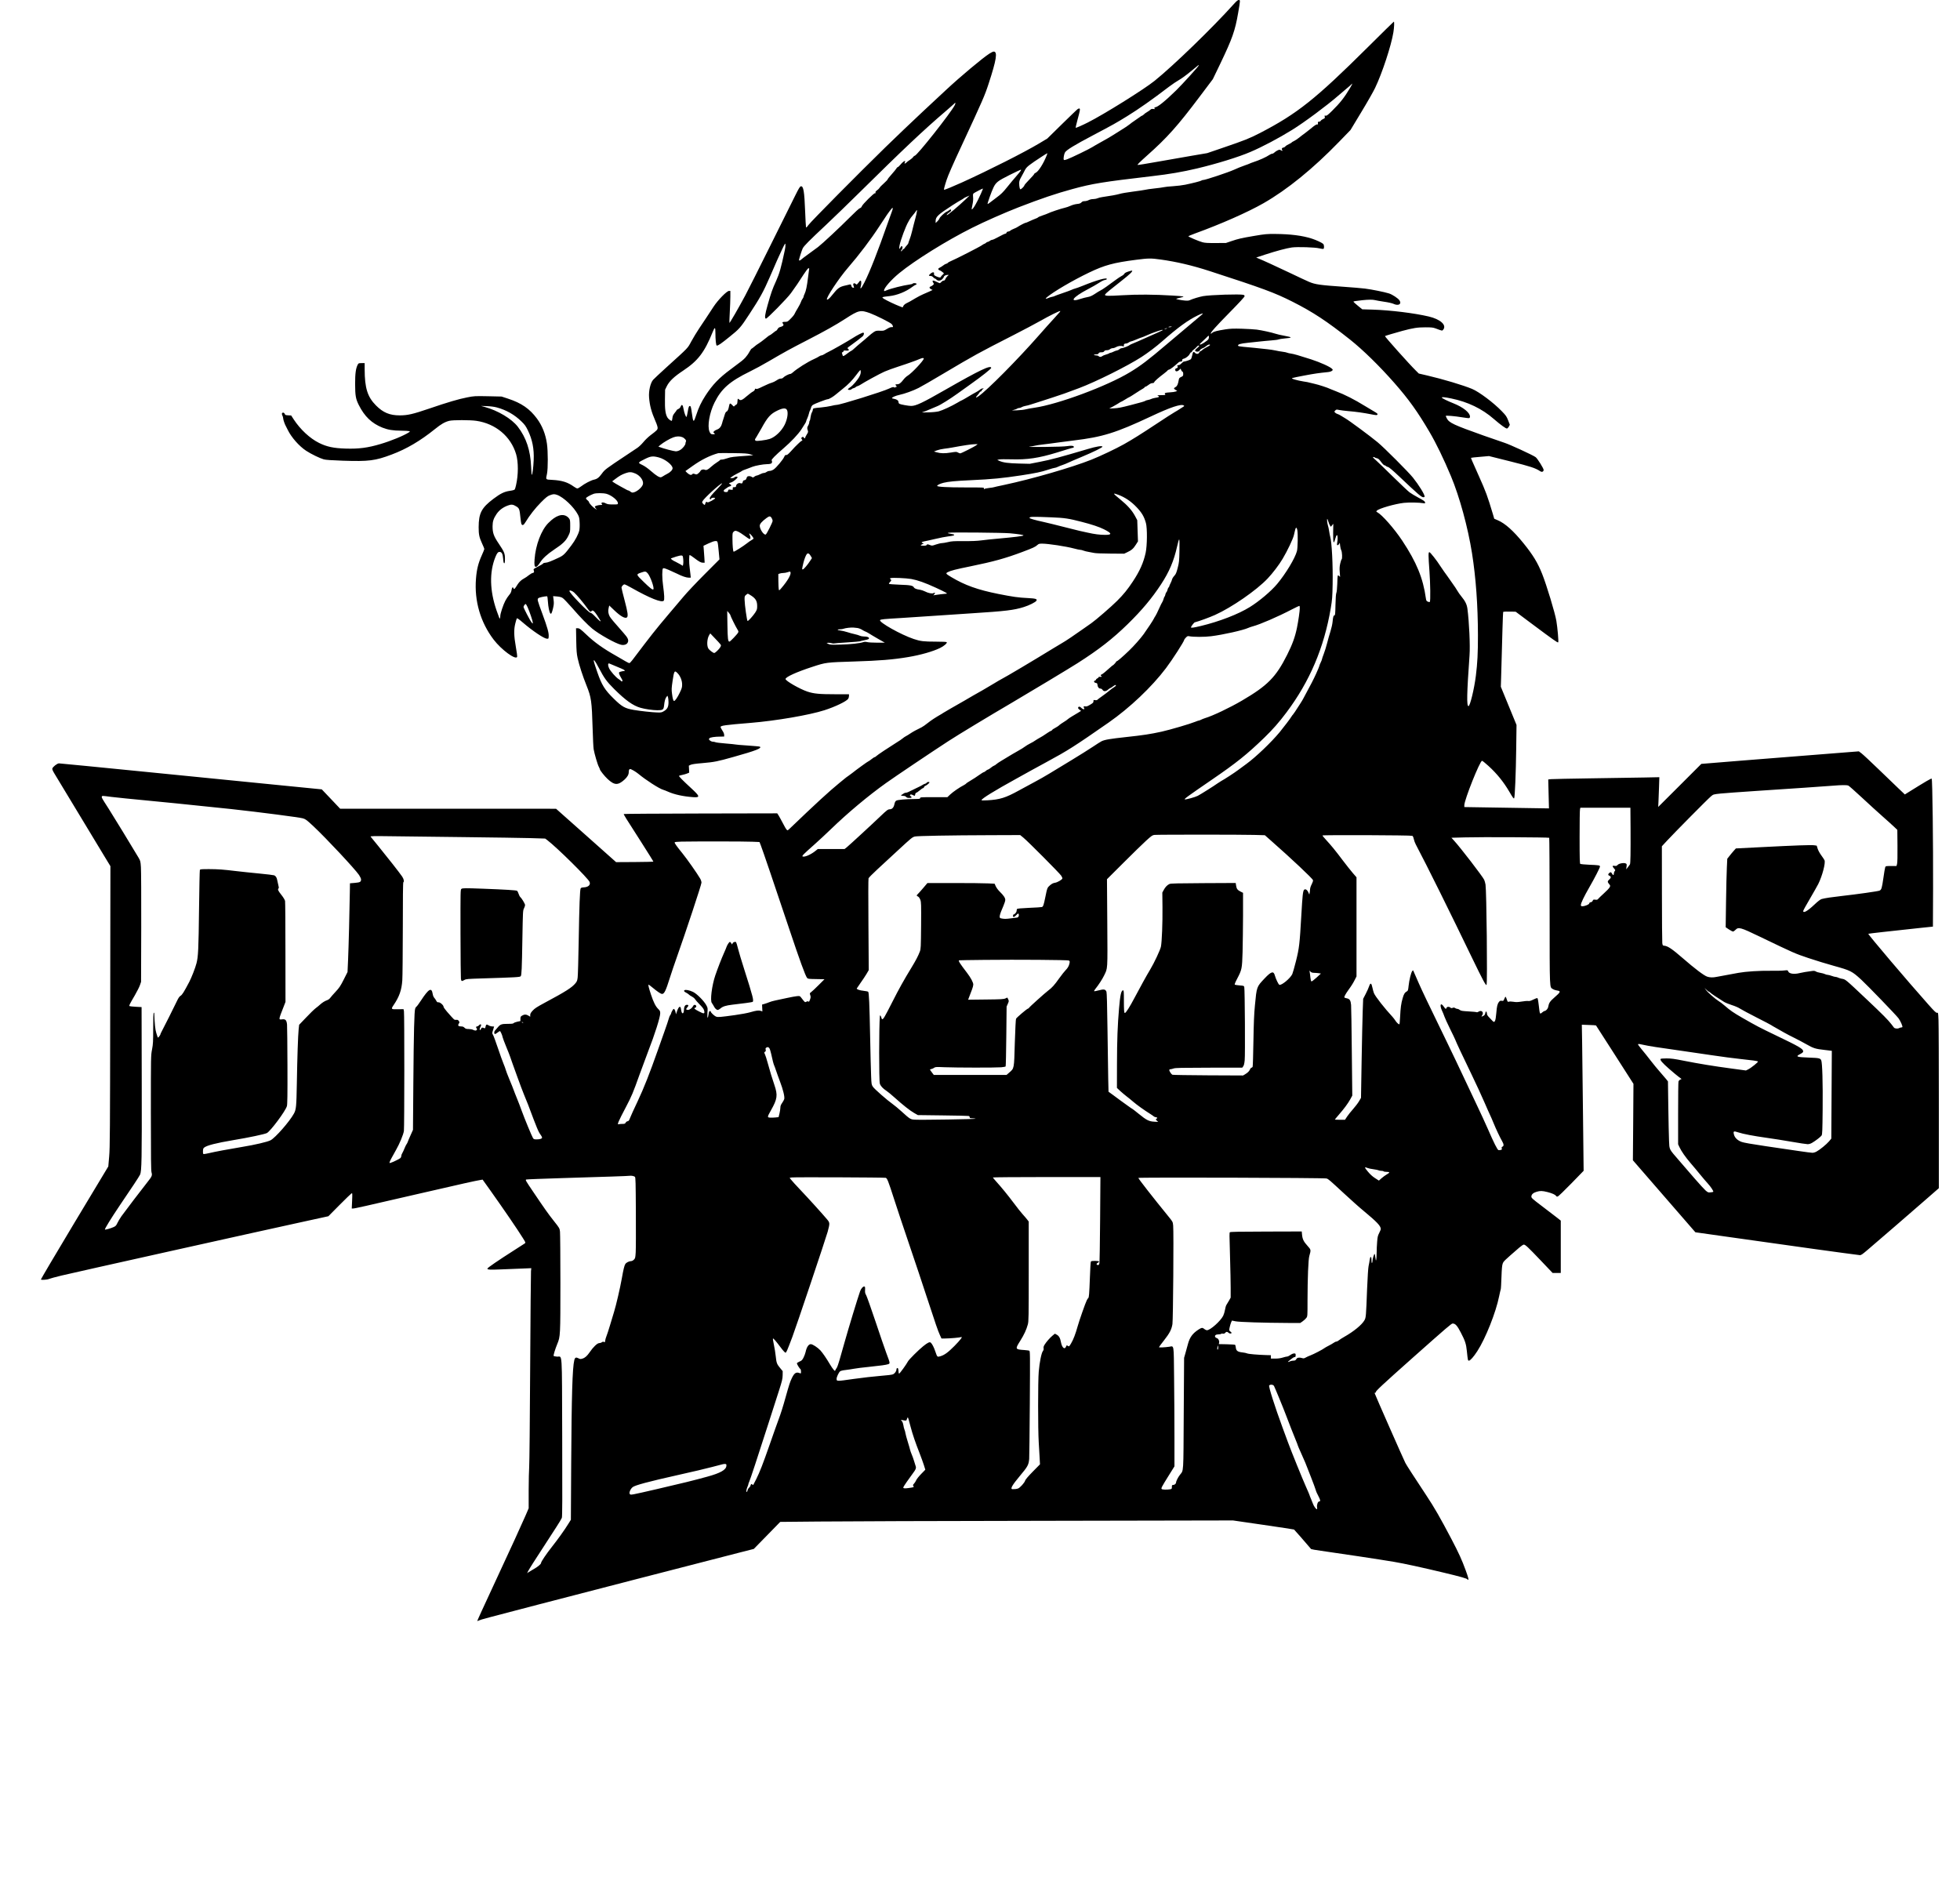 <?xml version="1.0" encoding="UTF-8" standalone="yes"?>
<svg version="1.0" xmlns="http://www.w3.org/2000/svg" width="2850pt" height="2766pt" viewBox="0 0 3800 3688" preserveAspectRatio="xMidYMid meet">
  <g transform="translate(0,3688) scale(0.1,-0.1)" fill="#000000" stroke="none">
    <path d="M23918 36798 c-412 -459 -1167 -1190 -1533 -1485 -210 -169 -985
-652 -1295 -808 -119 -60 -230 -108 -236 -102 -2 2 14 68 35 148 50 185 56
215 41 224 -6 4 -22 0 -35 -9 -13 -8 -151 -141 -307 -294 l-283 -278 -160 -96
c-288 -172 -964 -514 -1492 -754 -154 -70 -333 -144 -348 -144 -10 0 3 54 47
190 27 85 121 300 296 675 408 879 444 961 520 1195 151 461 176 620 98 620
-13 0 -50 -17 -83 -39 -136 -87 -566 -448 -844 -707 -58 -55 -263 -245 -455
-424 -192 -179 -515 -488 -719 -686 -534 -521 -1438 -1434 -1490 -1505 -40
-54 -45 -58 -49 -37 -3 13 -10 146 -16 297 -15 392 -33 496 -82 489 -19 -2
-40 -37 -115 -188 -51 -102 -265 -534 -477 -960 -211 -426 -431 -863 -489
-972 -134 -250 -301 -539 -305 -527 -2 6 1 100 7 209 6 110 11 247 11 305 l0
105 -26 0 c-42 0 -212 -173 -299 -305 -39 -60 -102 -155 -138 -210 -36 -55
-101 -152 -144 -216 -43 -64 -109 -173 -148 -244 -78 -144 -42 -106 -491 -513
-121 -110 -234 -216 -251 -235 -53 -60 -89 -217 -79 -342 13 -163 46 -282 127
-468 22 -48 39 -103 39 -121 0 -37 -13 -50 -134 -141 -44 -33 -108 -94 -142
-136 -35 -42 -87 -92 -116 -111 -29 -20 -118 -79 -198 -132 -423 -281 -433
-289 -490 -367 -58 -79 -91 -105 -156 -119 -58 -13 -179 -76 -250 -131 -28
-21 -59 -39 -70 -39 -10 0 -42 16 -69 36 -119 85 -229 120 -416 130 -137 8
-129 -1 -104 119 21 98 20 442 -1 583 -27 187 -92 349 -193 486 -141 191 -301
302 -561 387 l-125 41 -265 6 c-256 5 -269 4 -401 -22 -165 -32 -377 -94 -742
-219 -311 -106 -414 -130 -567 -130 -194 0 -322 53 -460 192 -165 165 -219
338 -220 699 l0 122 -60 0 c-55 0 -60 -2 -74 -29 -38 -73 -51 -170 -51 -376 1
-228 12 -289 71 -407 113 -224 250 -355 459 -439 107 -42 203 -58 365 -59 74
-1 143 -5 154 -9 17 -7 17 -8 -6 -23 -98 -64 -346 -166 -549 -226 -247 -74
-424 -97 -677 -89 -235 7 -368 36 -517 110 -177 88 -362 260 -490 455 l-50 77
-58 3 c-51 3 -59 6 -67 28 -11 27 -44 33 -53 9 -4 -8 0 -27 8 -42 8 -15 15
-40 15 -54 0 -25 32 -118 51 -149 5 -8 22 -42 38 -75 69 -143 221 -316 357
-405 98 -64 265 -145 341 -166 41 -11 149 -18 368 -26 505 -17 630 -1 950 120
290 109 556 266 840 495 119 96 189 136 275 158 71 18 401 18 525 0 374 -55
668 -301 771 -646 45 -152 45 -401 -1 -600 -8 -39 -20 -76 -25 -84 -5 -9 -42
-20 -94 -27 -109 -16 -181 -51 -318 -154 -233 -175 -287 -279 -288 -550 0
-145 11 -197 69 -323 23 -49 41 -94 41 -101 0 -7 -22 -63 -50 -124 -68 -151
-98 -274 -112 -453 -34 -429 87 -844 342 -1179 151 -198 430 -403 456 -335 4
9 -7 96 -25 193 -38 215 -41 334 -10 456 11 45 24 88 29 96 6 10 36 -11 118
-81 183 -158 409 -310 464 -312 33 -2 33 -2 36 46 4 68 -24 169 -121 432 -101
274 -104 285 -79 308 14 13 117 36 168 37 7 0 13 -39 17 -107 6 -102 28 -206
48 -227 16 -17 29 8 51 100 17 75 19 100 11 162 l-9 74 75 -6 c59 -6 85 -13
114 -33 21 -15 105 -104 187 -197 145 -168 291 -318 380 -392 133 -110 448
-287 559 -314 59 -14 114 4 132 44 22 47 3 89 -79 181 -181 204 -255 292 -272
325 -27 54 -34 104 -20 160 l12 51 92 -88 c124 -120 216 -172 251 -143 27 22
16 100 -45 330 -33 124 -60 234 -60 246 0 25 35 64 58 64 10 0 69 -29 132 -65
359 -203 592 -296 629 -251 16 19 11 114 -13 291 -21 146 -21 318 -2 335 12 9
34 3 113 -30 54 -23 125 -56 158 -72 94 -48 182 -78 227 -78 l41 0 -7 68 c-3
37 -10 94 -15 127 -14 92 -13 245 1 245 6 0 43 -24 82 -54 100 -76 136 -96
174 -96 l34 0 -6 103 c-4 56 -9 130 -12 164 l-5 61 97 46 c62 29 110 46 135
46 45 0 43 6 64 -205 l14 -150 -289 -290 c-159 -159 -342 -353 -406 -430 -65
-77 -193 -228 -284 -335 -276 -327 -333 -400 -710 -898 -23 -29 -47 -55 -54
-58 -7 -3 -42 13 -77 34 -35 22 -118 70 -184 107 -249 140 -420 262 -575 410
-111 106 -137 125 -172 125 l-30 0 4 -237 c4 -199 8 -255 27 -343 30 -137 99
-349 172 -530 93 -232 103 -299 119 -840 5 -184 14 -363 20 -397 15 -88 75
-294 100 -340 11 -21 20 -42 20 -47 0 -19 92 -136 150 -189 133 -124 201 -126
327 -13 55 50 83 98 83 144 0 40 9 62 26 62 23 0 110 -51 162 -94 144 -120
404 -287 479 -308 18 -5 62 -22 97 -38 121 -54 291 -91 481 -105 144 -10 139
14 -35 174 -162 149 -243 231 -235 239 3 4 32 12 63 18 32 7 75 19 96 28 l38
16 -3 67 -4 68 35 17 c23 11 96 22 220 32 243 21 300 33 612 121 436 122 557
170 509 199 -5 4 -112 13 -237 22 -125 8 -231 17 -235 20 -4 2 -88 11 -188 19
-100 8 -190 19 -200 25 -11 5 -33 10 -50 10 -17 0 -41 10 -56 23 -23 20 -25
24 -12 42 16 20 98 33 225 34 l62 1 0 33 c0 20 -13 51 -35 84 -19 29 -35 59
-35 67 0 28 81 40 585 81 493 41 1135 151 1428 245 209 67 426 171 462 222 8
13 15 37 15 55 l0 33 -267 0 c-309 0 -413 10 -538 51 -147 49 -425 208 -425
244 0 40 217 138 525 238 260 85 263 85 802 102 493 15 761 37 1051 86 239 40
479 108 618 176 75 36 141 94 130 112 -5 7 -76 11 -214 11 -232 0 -298 8 -426
51 -246 82 -678 325 -653 366 10 16 61 21 432 43 182 11 454 29 605 40 151 11
489 34 750 50 646 41 811 61 1000 121 104 32 227 94 244 122 20 34 -14 44
-167 52 -177 8 -292 24 -572 80 -400 80 -649 169 -911 326 -111 67 -115 73
-65 98 57 29 151 53 436 111 453 93 674 154 1007 279 210 79 251 98 291 135
24 22 37 26 91 26 118 0 466 -53 622 -95 51 -14 104 -25 118 -25 15 0 43 -7
64 -16 20 -8 64 -19 97 -24 33 -5 80 -14 105 -20 27 -7 151 -12 315 -13 l270
-2 57 27 c85 39 123 72 169 146 l42 66 -7 205 -7 206 -42 79 c-58 109 -148
210 -287 323 -150 122 -155 133 -36 89 130 -49 246 -128 350 -237 104 -109
148 -184 183 -309 28 -102 25 -438 -5 -577 -42 -192 -113 -353 -249 -558 -103
-156 -180 -250 -306 -376 -111 -111 -412 -371 -498 -431 -30 -20 -103 -72
-164 -115 -151 -108 -342 -236 -390 -262 -22 -12 -101 -59 -175 -105 -399
-245 -929 -560 -1018 -605 -15 -7 -81 -46 -147 -86 -162 -97 -305 -180 -335
-195 -14 -7 -38 -21 -55 -31 -16 -11 -100 -59 -185 -108 -210 -119 -382 -219
-400 -231 -8 -6 -25 -16 -36 -23 -122 -70 -201 -122 -266 -174 -42 -34 -96
-72 -120 -84 -97 -47 -166 -84 -218 -119 -30 -21 -70 -45 -88 -54 -18 -9 -45
-28 -60 -41 -15 -14 -72 -53 -127 -86 -140 -87 -367 -238 -388 -260 -10 -11
-23 -19 -30 -19 -7 0 -34 -18 -62 -40 -27 -22 -53 -40 -58 -40 -9 0 -241 -168
-312 -226 -28 -22 -64 -49 -80 -59 -17 -11 -47 -33 -67 -50 -20 -16 -67 -55
-104 -85 -202 -165 -453 -396 -957 -879 -47 -45 -47 -45 -66 -26 -11 11 -44
67 -73 125 -30 58 -67 124 -81 148 l-28 43 -1483 -3 c-817 -2 -1487 -6 -1491
-10 -7 -7 18 -48 338 -546 131 -205 237 -375 235 -378 -3 -2 -166 -5 -364 -7
l-359 -2 -582 518 -582 517 -2093 1 -2093 0 -178 188 -178 187 -837 83 c-460
46 -1600 159 -2532 252 -932 93 -1709 169 -1726 169 -34 0 -118 -65 -129 -100
-4 -13 8 -44 37 -92 46 -79 756 -1253 962 -1592 l127 -209 -4 -2716 c-3 -2439
-5 -2736 -20 -2911 l-17 -195 -657 -1092 c-361 -601 -653 -1096 -650 -1100 13
-12 122 -5 160 12 21 9 129 38 240 65 223 54 3801 851 4643 1034 l531 116 214
216 c118 119 223 220 233 226 19 10 19 6 13 -141 l-7 -151 25 0 c33 0 199 37
1310 294 835 192 1047 240 1166 260 l36 6 155 -217 c248 -349 520 -746 623
-912 57 -90 58 -94 40 -108 -11 -8 -105 -69 -210 -135 -303 -193 -515 -338
-515 -353 0 -23 43 -25 282 -15 128 5 309 12 401 16 l168 7 -6 -59 c-3 -32
-10 -876 -16 -1874 -5 -998 -14 -1862 -19 -1920 -5 -58 -9 -262 -10 -454 l0
-348 -61 -142 c-83 -191 -267 -593 -633 -1380 -169 -362 -305 -660 -303 -663
3 -2 20 3 38 12 37 17 119 39 1159 310 782 204 2743 710 3875 1001 l290 74
256 262 256 262 744 7 c409 5 2384 11 4389 14 l3645 7 586 -85 c323 -47 592
-88 598 -91 8 -5 211 -238 331 -379 4 -4 90 -19 191 -33 264 -36 1213 -179
1419 -215 200 -34 539 -108 961 -209 323 -77 459 -116 459 -130 0 -6 5 -10 10
-10 19 0 10 40 -44 187 -73 200 -134 335 -277 607 -219 416 -329 608 -487 846
-226 342 -387 590 -405 627 -30 57 -581 1307 -591 1341 -6 17 -3 22 9 22 9 0
13 4 10 10 -10 16 123 140 720 671 669 594 745 659 769 659 52 0 89 -41 158
-175 83 -158 104 -223 117 -357 19 -182 20 -188 40 -188 26 0 92 75 162 183
160 246 362 754 424 1066 14 67 28 128 31 133 4 6 10 111 14 234 6 170 12 235
25 268 17 43 24 51 322 309 36 31 75 57 85 57 31 0 77 -43 324 -302 l236 -248
79 0 79 0 0 508 0 507 -80 63 c-44 34 -172 132 -285 218 -186 141 -205 158
-205 185 0 41 36 74 101 93 70 21 109 20 210 -5 94 -24 153 -51 167 -75 7 -12
17 -15 34 -11 13 4 126 112 262 252 l239 246 -12 1072 c-6 590 -14 1227 -17
1416 l-6 344 136 -5 c75 -2 137 -6 139 -9 2 -2 166 -258 365 -568 l361 -564
-5 -741 -6 -741 577 -665 c318 -366 591 -680 606 -698 l29 -33 488 -69 c1457
-207 2435 -342 2697 -374 26 -3 47 11 155 103 199 169 852 734 1127 974 l253
221 0 1561 c0 858 -3 1624 -7 1702 -6 139 -7 142 -27 137 -18 -4 -47 23 -167
158 -388 435 -1177 1364 -1167 1374 5 4 420 51 993 112 l260 27 3 735 c3 885
-12 2118 -27 2133 -9 9 -100 -44 -468 -273 l-52 -33 -120 114 c-66 63 -242
233 -393 378 -150 145 -297 282 -326 304 l-53 40 -92 -7 c-194 -14 -1396 -109
-2162 -171 l-800 -65 -418 -418 -418 -417 5 100 c3 55 8 185 11 289 l6 188
-293 -6 c-161 -3 -621 -11 -1023 -16 -401 -6 -754 -13 -784 -16 l-54 -6 7
-280 7 -281 -388 6 c-213 4 -583 10 -820 13 l-433 7 0 36 c1 105 302 861 344
861 8 0 63 -44 123 -99 163 -148 292 -307 406 -501 69 -118 83 -137 93 -127
14 14 34 485 40 962 l6 460 -152 370 -152 370 7 235 c19 735 34 1213 38 1216
5 6 83 9 167 6 l76 -2 309 -231 c427 -319 505 -373 515 -363 11 11 -13 284
-36 419 -26 154 -189 692 -275 908 -87 219 -179 369 -362 595 -197 243 -357
386 -502 447 l-65 28 -25 86 c-107 357 -135 434 -275 746 -135 302 -154 345
-149 349 2 3 81 11 176 19 l171 15 412 -103 c403 -101 485 -128 583 -192 31
-20 60 -10 65 24 4 26 -122 228 -157 251 -63 44 -497 243 -601 277 -63 21
-245 84 -405 140 -584 208 -671 248 -715 335 -11 22 -20 42 -20 46 0 12 178
-3 313 -26 70 -12 134 -19 142 -16 8 3 15 15 15 26 0 79 -130 184 -320 260
-116 46 -216 95 -225 110 -10 17 49 12 180 -15 320 -65 600 -199 829 -400 129
-112 233 -187 253 -183 10 2 26 19 37 38 l18 35 -32 84 c-30 76 -42 95 -124
179 -159 165 -441 376 -576 432 -176 73 -564 189 -869 260 l-164 38 -59 59
c-114 110 -605 660 -597 667 6 6 189 60 334 100 212 57 295 70 450 70 121 0
148 -3 200 -22 130 -49 125 -49 146 -23 71 88 -55 202 -282 255 -282 66 -739
122 -1081 133 l-207 6 -86 70 c-47 38 -85 73 -85 77 0 9 31 14 175 30 114 12
200 13 245 1 19 -6 98 -19 175 -31 79 -11 157 -29 180 -40 95 -46 166 -7 118
66 -26 40 -139 115 -204 135 -89 28 -332 77 -466 94 -65 8 -251 24 -413 35
-461 32 -550 45 -669 95 -33 13 -205 94 -383 179 -285 135 -498 233 -608 278
l-35 15 170 56 c221 72 419 125 520 139 109 15 450 4 534 -17 36 -9 71 -13 78
-11 20 8 16 80 -4 98 -29 25 -132 73 -218 101 -181 59 -416 89 -710 91 -165 1
-199 -2 -405 -37 -258 -44 -306 -55 -449 -103 l-103 -35 -197 -1 c-152 -1
-210 2 -257 15 -69 18 -274 105 -274 116 0 4 60 29 133 56 504 183 1021 412
1322 584 462 264 965 673 1469 1194 l219 226 210 348 c116 191 236 402 267
468 137 285 314 823 355 1080 15 94 20 205 8 205 -3 0 -232 -224 -507 -498
-1014 -1007 -1364 -1285 -2086 -1660 -205 -106 -299 -143 -715 -285 l-310
-106 -300 -51 c-165 -28 -464 -80 -664 -116 -200 -36 -373 -64 -384 -62 -14 2
34 50 186 186 385 342 591 573 1015 1137 l256 340 142 295 c236 492 289 643
348 985 44 254 44 255 12 255 -18 0 -44 -22 -98 -82z m-678 -1188 c0 -15 -315
-362 -436 -481 -215 -210 -362 -329 -409 -329 -18 0 -20 -26 -2 -33 6 -3 -6
-3 -29 0 -32 4 -45 1 -60 -14 -10 -11 -39 -31 -64 -45 -25 -14 -54 -35 -64
-47 -11 -12 -24 -21 -29 -21 -6 0 -33 -17 -61 -38 -28 -21 -71 -51 -96 -67
-25 -16 -65 -45 -90 -66 -25 -21 -92 -66 -150 -101 -58 -35 -134 -83 -170
-107 -36 -24 -135 -82 -220 -128 -85 -47 -167 -94 -181 -104 -44 -31 -424
-215 -489 -237 -52 -18 -62 -19 -67 -6 -8 20 6 104 23 136 25 48 180 143 554
340 376 198 443 236 655 367 215 132 497 330 803 565 68 51 158 112 200 135
42 23 145 97 227 166 83 68 151 124 153 125 1 0 2 -4 2 -10z m2934 -436 c-107
-182 -195 -293 -351 -446 -83 -81 -103 -96 -123 -91 -21 6 -22 4 -16 -21 6
-24 3 -28 -29 -42 -19 -8 -41 -23 -47 -34 -7 -11 -23 -20 -37 -20 -20 0 -23
-4 -19 -29 3 -20 0 -27 -8 -24 -19 7 -51 -13 -139 -87 -44 -36 -96 -77 -115
-90 -19 -13 -65 -47 -101 -77 -36 -29 -82 -59 -102 -68 -19 -8 -38 -19 -42
-25 -4 -6 -21 -17 -38 -25 -52 -25 -81 -43 -92 -59 -6 -8 -22 -16 -35 -18 -17
-2 -26 -10 -28 -25 -2 -13 2 -23 8 -23 6 0 8 -4 5 -10 -4 -6 -16 -3 -31 6 -23
16 -27 15 -64 -1 -21 -10 -49 -28 -61 -41 -12 -13 -32 -24 -43 -24 -12 0 -34
-9 -51 -21 -68 -46 -194 -103 -325 -146 -25 -8 -53 -19 -64 -25 -10 -5 -48
-20 -85 -32 -73 -26 -155 -58 -216 -87 -106 -49 -556 -199 -599 -199 -12 0
-26 -4 -32 -10 -10 -10 -159 -49 -314 -81 -52 -11 -158 -24 -236 -29 -78 -5
-159 -13 -180 -19 -21 -5 -104 -17 -184 -25 -80 -9 -161 -20 -180 -26 -19 -5
-125 -21 -235 -35 -110 -14 -227 -34 -260 -45 -54 -16 -180 -39 -335 -61 -30
-4 -72 -14 -92 -23 -21 -9 -59 -16 -85 -16 -29 0 -63 -8 -86 -20 -20 -11 -55
-20 -77 -20 -30 0 -47 -6 -63 -24 -18 -19 -37 -26 -87 -31 -37 -4 -91 -19
-125 -35 -33 -15 -84 -33 -114 -39 -67 -14 -290 -89 -327 -110 -10 -6 -55 -22
-99 -37 -44 -14 -85 -32 -90 -39 -6 -6 -21 -15 -35 -19 -14 -4 -43 -16 -65
-26 -116 -53 -133 -60 -143 -60 -12 0 -113 -53 -150 -78 -15 -11 -48 -27 -75
-37 -26 -10 -57 -26 -69 -36 -11 -11 -31 -19 -44 -19 -14 0 -25 -8 -29 -20 -3
-11 -13 -20 -21 -20 -12 0 -65 -25 -144 -68 -63 -35 -102 -52 -117 -52 -10 0
-29 -9 -43 -20 -14 -11 -32 -20 -41 -20 -9 0 -22 -7 -29 -15 -6 -8 -22 -17
-33 -21 -12 -4 -36 -17 -52 -30 -37 -28 -519 -274 -595 -304 -30 -12 -58 -28
-62 -35 -4 -7 -20 -16 -35 -20 -15 -3 -40 -18 -57 -32 -17 -14 -46 -32 -63
-40 -39 -16 -43 -40 -8 -53 14 -5 31 -14 38 -20 6 -6 21 -17 32 -25 20 -14 19
-15 -12 -44 -18 -16 -33 -35 -33 -40 0 -18 -42 -12 -90 12 -39 19 -45 26 -42
50 3 23 0 27 -20 27 -22 0 -78 -46 -78 -63 0 -4 14 -7 30 -7 20 0 38 -9 52
-25 12 -14 27 -25 33 -25 7 0 20 -9 30 -20 29 -32 82 -27 117 12 15 17 28 36
28 41 0 17 34 36 65 37 l30 0 -29 -26 c-15 -15 -32 -40 -38 -55 -7 -20 -17
-29 -32 -29 -12 0 -32 -11 -44 -25 -12 -14 -27 -25 -32 -25 -6 0 -33 11 -60
25 -75 38 -98 32 -65 -19 14 -21 13 -24 -7 -43 -13 -11 -33 -24 -46 -28 -31
-9 -25 -36 11 -53 l28 -14 -63 -30 c-35 -16 -89 -40 -121 -53 -32 -13 -95 -46
-140 -72 -112 -67 -135 -80 -184 -103 -25 -12 -50 -34 -58 -50 l-15 -30 -63
24 c-88 34 -244 108 -297 141 -55 34 -50 37 104 54 150 17 319 85 445 180 30
23 61 41 68 41 7 0 13 7 13 15 0 17 -65 22 -75 6 -3 -6 -27 -13 -53 -16 -129
-17 -370 -78 -457 -115 -43 -18 -45 -18 -45 -1 0 50 138 207 295 336 301 247
925 635 1414 879 242 122 641 297 901 398 434 168 727 267 1040 352 391 107
583 138 1547 251 332 38 588 82 875 150 381 91 800 220 1032 320 230 98 548
266 809 428 230 142 672 470 892 662 61 52 139 120 175 149 36 29 71 60 79 70
31 37 19 4 -25 -70z m-7663 -332 c-78 -152 -734 -982 -777 -982 -7 0 -21 -11
-30 -24 -8 -14 -37 -39 -63 -56 -27 -16 -56 -39 -66 -50 -25 -27 -50 -28 -33
0 7 10 9 22 5 26 -10 11 -51 -21 -92 -71 -21 -25 -43 -45 -50 -45 -6 0 -17
-10 -23 -22 -6 -13 -47 -63 -91 -113 -45 -49 -81 -95 -81 -101 0 -7 -33 -42
-73 -78 -40 -35 -79 -75 -85 -88 -7 -13 -29 -34 -48 -47 -25 -18 -34 -30 -30
-44 3 -13 0 -17 -10 -13 -18 7 -241 -214 -255 -253 -7 -19 -20 -32 -36 -36
-15 -3 -96 -77 -192 -174 -201 -202 -532 -511 -621 -580 -36 -27 -122 -90
-191 -140 -70 -50 -132 -98 -139 -106 -12 -14 -40 -21 -40 -9 0 19 56 196 73
229 24 47 113 138 457 460 140 132 424 406 630 610 873 862 1259 1226 1690
1594 85 73 159 139 165 146 19 28 24 2 6 -33z m1779 -982 c-60 -153 -160 -309
-211 -330 -16 -7 -29 -18 -29 -25 0 -6 -43 -55 -95 -108 -52 -53 -95 -103 -95
-111 0 -17 -59 -76 -76 -76 -13 0 -24 54 -24 121 0 33 9 62 30 100 17 30 39
72 51 94 56 112 57 113 211 222 74 51 247 163 254 163 2 0 -5 -22 -16 -50z
m-500 -290 c-6 -11 -47 -61 -90 -110 -44 -50 -123 -145 -176 -211 -77 -96
-115 -134 -197 -194 -56 -41 -118 -88 -138 -105 -20 -16 -39 -27 -42 -24 -7 7
78 246 115 321 48 98 84 126 309 239 112 56 210 102 217 103 10 1 10 -4 2 -19z
m-775 -451 c-78 -175 -151 -299 -175 -299 -4 0 2 39 13 88 13 59 17 107 13
149 -4 47 -2 64 10 74 20 16 178 98 182 94 2 -1 -18 -49 -43 -106z m-287 -98
c-160 -151 -351 -311 -370 -311 -15 0 21 38 54 58 16 9 28 24 28 34 0 23 -11
23 -41 0 -13 -10 -35 -23 -49 -29 -38 -16 -129 -102 -136 -128 -3 -12 -21 -38
-40 -56 l-34 -33 0 40 c0 80 46 123 322 302 68 44 143 90 168 103 25 13 48 27
51 32 4 5 31 20 60 32 30 13 55 23 57 24 1 0 -31 -30 -70 -68z m-1437 -244
c-11 -29 -49 -135 -85 -237 -187 -534 -341 -928 -446 -1134 -30 -60 -61 -112
-69 -114 -11 -4 -12 1 -7 19 16 51 19 116 6 124 -8 5 -18 2 -24 -7 -54 -72
-55 -72 -76 -53 -25 23 -54 13 -47 -18 2 -12 8 -30 12 -40 6 -16 4 -18 -16
-15 -17 2 -26 12 -33 36 -8 28 -13 32 -30 27 -12 -3 -52 -13 -90 -21 -109 -24
-145 -50 -249 -181 -55 -70 -92 -101 -104 -89 -25 25 233 414 408 616 219 253
443 549 610 806 128 197 181 274 236 340 27 33 29 3 4 -59z m455 -134 c-19
-70 -47 -177 -61 -238 -14 -60 -37 -137 -51 -170 -13 -34 -24 -66 -24 -72 0
-6 -16 -27 -35 -47 -19 -21 -35 -41 -35 -45 0 -4 -11 -14 -25 -21 -14 -7 -25
-19 -25 -27 0 -7 -7 -13 -15 -13 -13 0 -11 6 6 29 22 30 23 61 1 69 -7 2 -18
-11 -26 -28 -19 -46 -28 -22 -16 41 20 105 122 379 171 459 5 8 16 29 25 45 9
17 38 55 64 85 26 30 53 66 61 80 28 51 21 -15 -15 -147z m-2530 -613 c-74
-347 -104 -452 -169 -597 -73 -160 -97 -229 -163 -462 -55 -193 -63 -260 -35
-269 20 -7 413 394 486 495 88 121 157 222 245 361 49 75 85 122 96 122 13 0
15 -6 10 -27 -3 -16 -12 -86 -21 -158 -19 -161 -40 -261 -65 -311 -11 -21 -20
-46 -20 -55 0 -9 -9 -28 -21 -43 -11 -14 -25 -41 -30 -60 -5 -18 -32 -71 -60
-117 -28 -46 -55 -93 -59 -105 -10 -26 -43 -67 -99 -121 -39 -39 -49 -43 -92
-43 -36 0 -49 -4 -49 -14 0 -8 5 -18 10 -21 6 -3 10 -14 10 -24 0 -18 -22 -30
-78 -46 -12 -4 -29 -20 -37 -36 -9 -16 -19 -29 -24 -29 -5 0 -33 -20 -63 -45
-30 -25 -60 -45 -65 -45 -6 0 -46 -30 -89 -66 -44 -36 -99 -77 -124 -92 -25
-14 -64 -43 -87 -64 -24 -21 -47 -38 -51 -38 -5 0 -24 -28 -43 -62 -18 -35
-53 -84 -77 -110 -46 -49 -61 -61 -287 -229 -225 -166 -351 -298 -488 -509
-79 -122 -134 -237 -176 -369 -54 -165 -61 -162 -88 36 -11 86 -21 127 -30
130 -24 9 -33 -10 -49 -108 -9 -52 -20 -98 -24 -102 -10 -11 -45 81 -55 143
-16 95 -35 113 -59 57 -8 -21 -25 -38 -45 -46 -17 -8 -31 -17 -31 -21 0 -4
-17 -29 -39 -55 -29 -36 -40 -58 -44 -97 -4 -28 -8 -53 -11 -55 -10 -10 -66
29 -85 61 -39 63 -53 163 -49 361 l3 180 33 68 c48 97 141 185 319 303 286
190 412 355 570 747 41 102 53 100 53 -9 0 -143 12 -254 27 -254 29 0 80 35
247 170 192 154 214 179 378 430 212 322 279 445 401 725 126 293 179 412 240
540 57 119 62 126 65 95 2 -19 -3 -69 -12 -110z m7282 -181 c315 -44 613 -114
953 -224 1038 -337 1258 -418 1609 -595 397 -201 667 -379 1116 -735 252 -201
568 -510 859 -841 275 -313 451 -558 680 -949 130 -221 277 -525 417 -860 165
-395 327 -986 407 -1490 75 -475 114 -1008 115 -1590 0 -355 -9 -533 -40 -785
-32 -258 -113 -590 -143 -590 -38 0 -33 237 20 985 14 195 -7 643 -41 904 -11
83 -43 148 -119 240 -26 31 -59 78 -74 105 -15 27 -62 98 -105 157 -42 60 -87
123 -99 141 -12 18 -36 51 -53 73 -16 22 -49 70 -73 107 -72 114 -198 273
-215 273 -21 0 -21 -56 2 -373 17 -230 21 -568 8 -589 -5 -8 -15 -8 -39 2 -27
12 -32 20 -38 62 -54 392 -181 703 -460 1123 -154 232 -391 501 -483 549 -22
12 -23 14 -7 31 38 42 352 132 524 151 100 11 302 7 379 -7 31 -6 33 -5 30 17
-2 19 -27 37 -125 89 -67 36 -146 83 -175 105 -29 22 -172 157 -318 300 -146
143 -296 288 -335 323 -56 49 -66 62 -48 62 12 0 24 -4 27 -9 3 -5 21 -12 40
-15 27 -5 44 -20 82 -71 26 -36 55 -65 64 -65 10 0 23 -6 29 -14 6 -7 25 -16
41 -20 20 -4 87 -60 212 -178 376 -356 437 -408 474 -408 15 0 24 6 24 15 0
41 -111 221 -226 365 -85 107 -558 581 -684 685 -143 119 -557 425 -630 466
-15 8 -49 29 -76 46 -27 18 -61 35 -76 38 -14 4 -34 16 -44 26 -17 19 -17 21
4 41 19 20 25 21 74 10 29 -6 109 -16 178 -22 148 -12 295 -33 443 -62 77 -16
111 -18 118 -11 17 17 5 29 -74 74 -40 23 -110 65 -157 94 -217 133 -391 222
-567 289 -50 19 -99 39 -110 44 -45 24 -229 84 -312 102 -51 11 -96 22 -100
24 -4 3 -52 12 -107 20 -54 8 -130 25 -169 37 -57 18 -66 23 -50 30 11 5 117
27 235 49 195 37 281 49 452 66 34 3 67 13 80 24 22 18 22 18 4 39 -35 39
-230 127 -406 184 -241 78 -337 105 -395 113 -27 4 -59 11 -69 16 -10 6 -51
14 -90 19 -39 5 -100 15 -136 24 -36 8 -105 19 -155 24 -149 17 -374 40 -474
48 -58 5 -96 13 -98 20 -9 27 45 43 193 58 82 8 187 19 234 25 47 5 143 15
213 20 70 5 137 14 147 20 10 5 64 14 120 19 153 13 151 22 -11 52 -63 11
-139 29 -169 39 -74 25 -267 67 -365 80 -44 6 -172 13 -285 17 -166 5 -226 2
-315 -11 -165 -26 -237 -44 -262 -68 -13 -12 -25 -19 -29 -16 -13 14 104 145
372 417 181 184 284 296 284 309 0 12 -9 22 -22 26 -69 18 -640 0 -783 -25
-68 -12 -204 -53 -252 -76 -24 -12 -50 -14 -100 -10 -78 7 -177 27 -169 34 2
3 40 13 83 23 98 22 85 25 -152 40 -361 22 -683 24 -980 6 -290 -18 -347 -15
-328 18 11 19 112 103 324 268 154 121 213 178 198 192 -2 2 -35 -6 -73 -18
-49 -16 -73 -30 -79 -45 -6 -11 -29 -31 -53 -42 -23 -12 -77 -48 -121 -81
-117 -89 -257 -187 -290 -201 -15 -7 -63 -35 -105 -64 -60 -39 -92 -53 -141
-62 -35 -6 -89 -20 -120 -30 -255 -88 -176 26 128 184 72 37 166 91 210 120
48 32 95 55 115 57 18 2 35 9 38 16 13 40 -189 -15 -473 -131 -61 -24 -125
-48 -142 -51 -18 -4 -49 -16 -70 -26 -21 -10 -101 -39 -178 -65 -77 -26 -144
-51 -150 -55 -5 -5 -28 -11 -50 -15 -22 -4 -52 -14 -67 -21 -15 -8 -35 -14
-45 -14 -14 1 -12 6 12 26 131 110 506 330 822 481 301 144 472 190 913 247
232 30 285 31 468 5z m-5632 -1040 c112 -41 394 -182 422 -212 11 -12 22 -31
24 -42 2 -17 -2 -19 -25 -17 -18 2 -48 -9 -90 -35 -59 -36 -65 -38 -137 -35
-68 2 -79 0 -120 -26 -25 -16 -74 -56 -110 -89 -36 -32 -96 -84 -135 -115 -38
-31 -94 -79 -124 -107 -29 -28 -58 -51 -63 -51 -5 0 -35 -20 -66 -43 -87 -67
-99 -72 -106 -43 -3 13 -9 31 -12 40 -4 10 -1 16 9 16 8 0 17 9 20 19 4 16 11
18 49 14 51 -6 71 10 42 33 -18 13 -18 15 6 35 14 11 39 30 57 42 59 41 188
140 216 165 29 28 37 72 12 72 -21 0 -120 -51 -202 -104 -93 -60 -418 -245
-471 -268 -24 -11 -59 -30 -79 -44 -20 -13 -45 -24 -55 -24 -11 0 -33 -9 -48
-20 -15 -11 -58 -34 -95 -50 -128 -57 -335 -188 -418 -264 -16 -14 -36 -26
-45 -26 -27 0 -115 -46 -134 -69 -12 -14 -29 -21 -50 -21 -21 0 -50 -12 -81
-34 -26 -18 -69 -39 -94 -46 -26 -6 -101 -38 -167 -70 -93 -46 -123 -57 -137
-49 -15 8 -20 5 -24 -14 -4 -14 -20 -31 -38 -39 -18 -8 -69 -47 -115 -86 -90
-79 -123 -93 -151 -68 -27 24 -30 21 -33 -36 -3 -44 -7 -54 -27 -65 -13 -6
-28 -18 -33 -27 -7 -12 -14 -9 -42 21 -38 42 -51 38 -60 -14 -12 -69 -28 -104
-49 -112 -14 -5 -26 -26 -38 -67 -9 -32 -22 -72 -28 -89 -6 -16 -16 -48 -21
-71 -15 -61 -49 -104 -94 -120 -22 -7 -49 -22 -60 -34 -20 -20 -20 -22 -3 -34
25 -19 21 -26 -15 -26 -43 0 -54 8 -73 54 -44 106 1 367 98 561 134 270 295
411 687 603 91 44 255 133 365 198 308 180 406 234 740 406 353 182 551 293
745 418 258 167 293 175 476 109z m3683 24 c-8 -10 -61 -70 -119 -133 -59 -63
-189 -209 -291 -325 -411 -468 -1000 -1062 -1167 -1177 -53 -37 -66 -29 -25
15 17 17 36 42 42 55 7 12 18 22 26 22 8 0 15 6 15 14 0 7 10 21 23 29 l22 16
-24 0 c-13 1 -37 -10 -53 -25 -17 -14 -52 -36 -77 -49 -25 -12 -95 -53 -155
-89 -60 -36 -112 -66 -116 -66 -5 0 -44 -21 -87 -47 -114 -68 -289 -148 -363
-168 -41 -10 -119 -18 -210 -20 -99 -3 -132 -2 -105 4 22 5 88 30 145 56 58
26 122 53 142 60 56 21 248 140 393 245 72 51 180 129 240 172 237 168 416
310 413 327 -11 57 -220 -42 -893 -427 -445 -255 -567 -312 -661 -312 -49 0
-201 27 -226 41 -10 5 -18 21 -18 34 0 29 -32 53 -83 62 -20 3 -40 9 -43 14
-8 13 70 48 143 63 103 22 267 81 373 135 52 26 262 147 466 269 632 375 684
403 1375 756 190 97 426 222 525 278 161 92 355 188 378 188 5 0 2 -8 -5 -17z
m2750 -56 c-85 -70 -487 -409 -679 -572 -361 -307 -502 -414 -710 -540 -446
-271 -1397 -624 -1854 -690 -65 -9 -142 -23 -170 -31 -28 -8 -103 -17 -166
-19 -112 -5 -114 -5 -62 9 30 7 59 19 65 25 6 6 23 11 37 11 14 0 36 7 48 16
12 8 43 19 70 24 26 4 67 15 92 23 25 9 79 26 120 38 41 12 98 30 125 40 28
10 118 39 200 65 137 43 272 91 505 179 329 124 933 425 1210 603 123 79 290
205 405 307 306 269 497 408 689 501 92 45 121 49 75 11z m-580 -231 c-11 -9
-69 -15 -64 -6 3 6 20 10 37 10 17 0 29 -2 27 -4z m-99 -36 c-8 -5 -24 -9 -35
-9 -16 1 -16 2 5 9 35 11 48 11 30 0z m-81 -34 c-2 -2 -44 -22 -94 -44 -49
-22 -160 -71 -245 -109 -85 -39 -186 -82 -225 -98 -38 -15 -72 -31 -75 -35
-10 -14 -124 -60 -150 -60 -15 0 -35 -9 -44 -19 -10 -10 -32 -22 -50 -25 -18
-3 -50 -15 -71 -26 -22 -11 -46 -20 -55 -20 -9 0 -21 -5 -27 -11 -5 -5 -34
-16 -63 -24 -28 -7 -60 -21 -69 -29 -22 -20 -55 -20 -71 -1 -7 9 -29 15 -51
15 -22 0 -39 5 -39 10 0 6 18 10 40 10 29 0 42 5 50 20 8 15 21 20 53 20 31 0
45 5 55 20 9 14 23 20 51 20 24 0 47 7 61 20 13 11 37 20 54 20 17 0 47 10 66
21 36 23 102 30 133 15 15 -7 18 -5 16 10 -5 29 9 44 40 44 16 0 40 9 54 20
14 11 33 20 42 20 10 0 60 18 111 40 52 22 98 40 104 40 5 0 54 20 107 44 81
36 196 78 273 99 15 4 27 0 19 -7z m892 -168 c-11 -30 -163 -126 -170 -106 -2
6 13 25 34 42 20 17 60 55 89 84 47 49 51 51 54 29 2 -13 -1 -35 -7 -49z m29
-117 c0 -6 -29 -24 -64 -41 -35 -18 -74 -43 -87 -56 -12 -13 -29 -24 -36 -24
-7 0 -18 -11 -23 -25 -12 -32 -58 -34 -83 -4 -27 31 -41 18 -53 -51 -8 -40
-19 -69 -30 -77 -20 -14 -108 -43 -131 -43 -8 0 -29 -16 -47 -35 -22 -23 -43
-35 -60 -35 -23 0 -25 -3 -17 -18 12 -22 3 -38 -24 -43 -14 -3 -20 -12 -20
-29 0 -37 39 -39 76 -4 l28 27 11 -27 c5 -14 17 -29 25 -32 10 -4 15 -19 15
-45 0 -34 -4 -40 -35 -55 -39 -18 -45 -25 -51 -57 -15 -87 -30 -121 -61 -140
-41 -24 -41 -32 -1 -57 l32 -19 -30 -12 c-16 -6 -67 -14 -114 -16 -92 -6 -111
-13 -90 -38 11 -13 2 -15 -76 -16 -72 0 -85 -2 -66 -11 41 -20 28 -30 -58 -43
-25 -4 -56 -13 -70 -20 -14 -7 -44 -17 -65 -20 -22 -4 -46 -12 -53 -18 -12
-10 -84 -30 -277 -80 -190 -49 -240 -59 -330 -64 l-90 -4 83 45 c46 25 96 55
112 66 15 11 32 20 36 20 4 0 40 20 80 45 39 25 75 45 79 45 4 0 57 33 119 74
61 40 126 81 144 90 17 9 32 21 32 26 0 6 6 10 14 10 7 0 35 16 61 36 31 24
58 37 77 36 20 0 31 5 36 18 8 21 81 86 190 168 39 30 72 58 72 62 0 5 13 11
28 15 24 5 104 67 183 140 9 8 28 15 42 15 22 0 27 5 27 24 0 18 7 26 28 31
43 10 99 54 117 91 9 19 22 34 30 34 8 0 15 7 15 15 0 8 16 25 35 38 19 13 44
35 55 50 20 26 50 37 50 19 0 -5 -18 -23 -40 -41 -44 -35 -50 -56 -19 -66 31
-10 63 1 74 26 6 13 27 28 48 36 22 7 54 26 73 43 33 29 74 40 74 21z m-5550
-263 c0 -37 -234 -286 -314 -333 -22 -13 -59 -47 -80 -75 -52 -68 -82 -90
-122 -90 -38 0 -41 -5 -17 -32 15 -17 15 -18 0 -18 -10 0 -17 -4 -17 -10 0 -6
-9 -6 -24 1 -19 9 -36 5 -97 -24 -130 -62 -951 -317 -1020 -317 -16 0 -64 -9
-107 -20 -42 -10 -131 -24 -197 -30 -145 -13 -155 -15 -155 -43 0 -12 -9 -36
-19 -53 -10 -17 -22 -58 -26 -92 -4 -34 -11 -65 -16 -68 -5 -3 -9 -17 -9 -32
0 -15 -9 -42 -20 -60 -23 -37 -24 -53 -9 -97 10 -27 8 -36 -20 -80 -17 -27
-31 -55 -31 -62 0 -18 -17 -16 -24 2 -7 19 -30 19 -44 2 -9 -10 -7 -19 4 -35
14 -20 14 -23 -3 -28 -10 -4 -40 -29 -68 -57 -27 -27 -57 -56 -65 -64 -8 -9
-44 -47 -80 -87 -49 -53 -70 -70 -87 -68 -18 2 -26 -5 -38 -34 -22 -54 -154
-211 -204 -245 -27 -18 -58 -29 -79 -29 -19 0 -45 -9 -59 -20 -14 -11 -38 -20
-53 -20 -15 0 -48 -11 -74 -25 -26 -14 -55 -25 -65 -25 -10 0 -30 -9 -45 -21
-25 -20 -28 -20 -52 -4 -14 9 -39 15 -57 13 -27 -2 -34 -9 -43 -38 -9 -27 -18
-36 -40 -40 -22 -4 -30 -12 -34 -35 -6 -30 -16 -34 -56 -21 -27 8 -74 -28 -74
-57 0 -18 -6 -22 -32 -22 -30 0 -33 -3 -31 -27 2 -27 1 -27 -41 -22 -40 6 -44
5 -50 -20 -5 -22 -12 -26 -42 -26 -43 0 -57 26 -26 49 59 45 79 56 101 61 35
7 37 26 5 43 -29 15 -27 19 27 36 38 12 119 80 119 99 0 17 -45 15 -60 -3 -7
-8 -29 -15 -49 -15 l-36 0 30 25 c17 13 64 41 105 62 41 20 82 43 90 49 14 12
35 20 130 54 19 7 55 21 80 31 54 21 205 49 275 50 73 1 99 11 103 37 2 13 -1
29 -7 36 -12 14 70 97 235 239 139 119 279 268 339 359 79 121 95 149 95 161
0 7 11 35 24 62 12 28 26 68 30 89 4 21 13 48 21 60 7 12 16 36 20 53 4 20 18
41 36 54 29 20 261 109 286 109 26 0 109 49 164 97 31 26 92 77 137 112 93 72
176 158 250 257 28 38 59 77 69 87 17 18 18 17 21 -18 2 -25 -5 -55 -22 -89
-33 -67 -133 -184 -185 -216 -22 -14 -41 -31 -41 -37 0 -18 55 -16 69 1 7 8
25 18 41 21 16 3 34 12 40 20 6 7 22 16 36 19 14 4 38 15 53 25 65 45 382 218
469 256 54 24 176 68 272 99 96 32 200 66 230 78 30 11 78 28 105 38 28 10 66
25 85 34 42 18 70 20 70 4z m5040 -909 c13 -9 12 -12 -4 -22 -10 -7 -40 -26
-67 -43 -26 -18 -74 -47 -106 -65 -32 -18 -184 -115 -337 -217 -339 -224 -470
-305 -646 -405 -156 -87 -449 -227 -630 -299 -376 -150 -1154 -375 -1690 -489
-107 -22 -198 -43 -202 -45 -4 -3 -44 -9 -89 -14 -45 -5 -87 -14 -94 -20 -11
-9 -12 -7 -8 9 5 21 4 21 -368 21 -349 0 -539 11 -539 30 0 16 54 42 123 60
91 23 239 37 527 50 416 19 615 39 980 94 274 42 389 66 512 107 65 21 127 39
138 39 12 0 37 8 58 19 20 10 62 26 92 36 30 10 75 28 100 40 25 13 140 62
255 110 262 110 428 192 419 207 -12 19 -122 1 -279 -46 -533 -158 -718 -208
-940 -251 l-190 -37 -210 5 c-212 6 -303 18 -381 52 l-39 18 35 9 c19 5 123 6
230 3 315 -10 538 23 900 134 58 18 148 46 200 62 52 16 101 29 108 29 6 0 12
7 12 15 0 23 -47 29 -129 16 -47 -8 -212 -14 -436 -16 -221 -2 -335 -1 -295 5
36 4 83 13 106 19 22 6 97 17 165 25 68 8 189 23 269 35 80 11 221 29 315 41
565 68 818 147 1500 467 376 177 585 247 635 212z m-13315 -39 c181 -49 343
-141 477 -273 62 -60 84 -91 121 -168 89 -182 124 -361 114 -581 -6 -144 -25
-290 -37 -283 -4 2 -10 73 -13 157 -13 318 -94 562 -258 775 -120 155 -384
313 -644 384 l-70 19 115 -4 c74 -3 144 -12 195 -26z m5619 -42 c33 -47 14
-182 -41 -293 -61 -122 -181 -237 -287 -274 -32 -11 -106 -26 -163 -32 -88
-10 -107 -10 -119 2 -12 13 -9 21 20 64 18 28 61 102 96 165 121 222 177 285
312 350 98 48 158 53 182 18z m-2026 -533 c46 -19 85 -65 71 -86 -5 -8 -9 -23
-9 -35 0 -32 -54 -100 -103 -128 -28 -17 -59 -26 -85 -26 -37 0 -245 55 -312
82 l-25 10 40 33 c55 47 185 123 248 145 64 24 124 25 175 5z m5702 -156 c-31
-26 -294 -159 -314 -159 -8 0 -28 8 -44 17 -28 16 -36 16 -138 -1 -117 -19
-198 -18 -278 6 l-49 14 59 23 c32 12 95 26 139 31 44 5 118 16 165 25 191 36
368 63 425 63 l60 1 -25 -20z m-4385 -177 l60 -20 -90 -6 c-302 -21 -341 -25
-412 -50 -40 -14 -88 -26 -108 -26 -19 0 -35 -4 -35 -9 0 -4 -27 -25 -60 -45
-32 -20 -84 -59 -113 -86 -63 -58 -93 -71 -124 -57 -28 13 -72 1 -81 -22 -4
-10 -22 -31 -40 -46 -32 -26 -36 -28 -69 -16 -30 11 -37 11 -53 -4 -17 -15
-24 -16 -49 -6 -16 7 -41 25 -55 40 l-27 28 135 96 c172 123 339 206 501 251
11 3 142 3 290 1 233 -3 278 -7 330 -23z m-1774 -60 c123 -32 269 -146 269
-210 0 -34 -45 -80 -110 -112 -25 -13 -56 -30 -70 -40 -14 -9 -32 -19 -41 -22
-29 -11 -95 29 -195 117 -66 57 -124 98 -172 121 -90 43 -89 45 50 114 113 57
154 62 269 32z m-451 -313 c92 -41 159 -134 146 -204 -13 -65 -134 -164 -202
-165 -12 0 -31 9 -44 20 -13 11 -28 20 -34 20 -6 0 -22 6 -36 14 -14 7 -72 39
-130 71 -58 32 -115 66 -128 76 l-23 17 58 44 c83 63 125 87 201 114 75 27
117 26 192 -7z m1589 -296 c-112 -115 -149 -161 -149 -187 0 -9 7 -16 15 -16
8 0 15 7 15 15 0 17 65 22 74 6 9 -14 -137 -92 -148 -80 -18 17 -34 9 -41 -21
-8 -36 -15 -37 -44 -6 -21 22 -22 26 -8 52 29 56 342 342 376 343 8 1 -32 -47
-90 -106z m-2151 -97 c98 -27 222 -127 222 -181 0 -25 0 -25 -98 -25 -78 0
-105 4 -135 20 -57 31 -107 21 -77 -15 11 -13 7 -15 -21 -15 -43 0 -106 -17
-115 -31 -3 -6 5 -22 17 -36 l24 -26 -33 19 c-42 24 -122 108 -122 128 0 8
-14 26 -31 39 -21 16 -30 30 -26 41 6 15 82 58 147 82 47 17 183 17 248 0z
m-959 -20 c129 -46 329 -236 407 -386 24 -47 28 -69 32 -158 3 -59 -1 -122 -7
-148 -20 -79 -78 -188 -152 -286 -129 -172 -153 -195 -242 -238 -151 -71 -225
-100 -261 -100 -19 0 -39 -6 -43 -12 -8 -12 -39 -31 -146 -86 -36 -19 -46 -29
-41 -41 15 -36 10 -56 -17 -59 -14 -2 -48 -21 -75 -43 -27 -23 -69 -51 -94
-64 -49 -26 -91 -64 -121 -110 -10 -16 -29 -45 -40 -62 -24 -38 -37 -41 -47
-12 -11 29 -27 7 -36 -50 -5 -30 -18 -57 -45 -87 -21 -24 -54 -74 -74 -112
-40 -76 -97 -248 -97 -291 0 -16 -3 -37 -6 -46 -7 -18 -9 -14 -65 145 -135
387 -143 748 -24 1041 30 74 50 99 80 99 43 0 63 -38 70 -132 5 -65 11 -88 21
-88 11 0 14 20 14 89 0 100 -13 132 -120 291 -99 147 -120 207 -120 339 0 91
20 151 77 235 52 76 123 130 221 166 67 25 100 21 165 -20 54 -34 61 -52 77
-214 6 -60 15 -117 21 -128 17 -32 43 -20 78 40 74 124 190 273 300 383 95 95
126 120 171 137 66 25 85 26 139 8z m4161 -448 c11 -18 20 -43 20 -55 0 -29
-116 -259 -134 -266 -37 -14 -116 102 -116 170 0 36 42 84 130 149 57 42 75
42 100 2z m5429 12 c250 -10 330 -22 581 -87 196 -50 343 -99 434 -145 154
-77 162 -108 26 -108 -107 0 -210 13 -350 45 -58 13 -125 28 -150 33 -25 5
-160 39 -300 75 -140 36 -320 80 -400 98 -163 35 -270 66 -270 78 0 25 55 26
429 11z m5365 -82 c8 -29 23 -64 32 -77 l17 -24 23 29 24 29 -3 -172 c-2 -203
9 -237 40 -121 13 47 25 73 34 73 16 0 18 -77 4 -152 -6 -36 -5 -43 8 -43 9 0
23 12 30 26 14 26 14 25 19 -33 3 -33 13 -74 22 -91 18 -34 23 -167 7 -177 -6
-3 -17 -39 -27 -81 -13 -58 -15 -97 -9 -167 l7 -92 -21 19 c-28 25 -29 21 -34
-154 -3 -86 -10 -157 -18 -175 -8 -20 -14 -98 -17 -232 -3 -167 -7 -203 -18
-203 -20 0 -30 -32 -38 -125 -4 -44 -22 -125 -41 -185 -19 -58 -48 -161 -65
-229 -17 -68 -47 -164 -66 -212 -19 -49 -34 -94 -34 -101 0 -7 -11 -35 -25
-63 -13 -27 -25 -56 -25 -64 0 -7 -28 -75 -62 -150 -52 -114 -94 -197 -249
-483 -15 -29 -28 -50 -67 -111 -86 -135 -125 -193 -135 -202 -7 -6 -19 -22
-27 -36 -21 -37 -152 -209 -229 -303 -166 -200 -461 -482 -646 -617 -48 -35
-120 -88 -159 -117 -73 -55 -267 -181 -334 -217 -21 -12 -54 -33 -73 -47 -51
-38 -327 -212 -377 -237 -50 -26 -226 -74 -250 -69 -21 5 44 53 518 378 481
329 688 495 1022 818 162 157 289 301 428 487 453 603 731 1257 861 2025 28
167 31 213 36 462 7 375 -16 821 -47 923 -5 17 -14 63 -20 104 -6 41 -17 94
-25 118 -14 40 -21 123 -11 123 3 0 11 -24 20 -52z m-602 -164 c14 -77 9 -347
-7 -408 -37 -140 -216 -437 -384 -638 -117 -140 -349 -336 -529 -447 -223
-139 -593 -281 -949 -367 -146 -35 -193 -41 -193 -26 0 14 60 93 73 96 88 23
287 96 392 143 325 146 807 479 1022 707 99 105 221 264 291 383 92 154 201
384 218 458 31 135 35 146 47 142 7 -2 15 -21 19 -43z m-10837 -33 c22 -10 70
-41 108 -69 72 -55 100 -72 116 -72 16 0 13 47 -5 81 -15 30 -15 30 5 19 20
-10 71 -77 71 -92 0 -4 -17 -17 -37 -28 -21 -11 -60 -39 -88 -61 -74 -59 -255
-173 -262 -165 -12 12 -21 116 -22 243 -1 113 1 124 21 143 27 25 42 25 93 1z
m5265 -30 c172 -16 273 -32 262 -43 -11 -11 -172 -32 -462 -58 -129 -11 -289
-28 -355 -37 -83 -11 -189 -15 -341 -14 -191 1 -233 -1 -305 -19 -46 -11 -100
-20 -119 -20 -19 0 -70 -12 -112 -26 -77 -27 -78 -27 -124 -9 -43 16 -47 16
-56 1 -7 -12 -23 -16 -63 -16 -62 0 -70 10 -22 29 31 13 31 13 9 20 -38 10
-27 25 25 35 26 4 123 26 214 47 91 22 204 44 250 49 96 12 119 18 119 30 0 8
-13 12 -95 26 -37 7 -38 8 -15 15 35 12 1050 2 1190 -10z m3287 -343 c-4 -195
-7 -223 -34 -328 -25 -97 -36 -121 -66 -154 -20 -21 -39 -52 -43 -69 -3 -17
-17 -50 -30 -75 -13 -25 -24 -51 -24 -57 0 -7 -6 -18 -14 -24 -8 -7 -17 -27
-20 -45 -4 -19 -13 -39 -21 -46 -8 -7 -17 -27 -21 -46 -3 -19 -10 -37 -15 -40
-5 -2 -13 -24 -20 -47 -6 -23 -17 -49 -23 -57 -7 -8 -37 -68 -66 -133 -29 -65
-60 -128 -69 -140 -9 -12 -23 -35 -30 -51 -12 -28 -120 -192 -198 -301 -62
-85 -186 -226 -284 -320 -125 -120 -224 -205 -238 -205 -6 0 -11 -4 -11 -9 0
-9 -57 -71 -66 -71 -3 0 -17 -11 -32 -25 -95 -86 -165 -145 -182 -150 -22 -7
-26 -20 -10 -30 20 -12 9 -21 -20 -17 -18 3 -30 0 -30 -7 0 -6 -11 -17 -25
-23 -14 -6 -25 -17 -25 -24 0 -7 -9 -16 -21 -19 -30 -10 -19 -39 16 -45 26 -4
30 -10 33 -40 4 -42 27 -70 58 -70 14 0 30 -10 40 -25 23 -35 64 -33 107 5 19
17 39 30 44 30 6 0 27 14 48 30 39 31 68 39 59 17 -2 -7 -19 -21 -37 -32 -18
-10 -50 -34 -72 -52 -37 -32 -126 -100 -198 -150 -18 -12 -39 -29 -48 -38 -11
-10 -26 -13 -47 -9 -30 6 -32 5 -32 -22 0 -25 -10 -34 -65 -67 -52 -31 -70
-37 -95 -32 -32 7 -38 -2 -20 -36 16 -29 -25 -25 -54 6 -27 29 -54 32 -63 8
-5 -11 3 -24 25 -41 l32 -24 -58 -36 c-31 -19 -84 -51 -117 -70 -33 -20 -70
-44 -82 -55 -12 -11 -31 -25 -41 -31 -47 -27 -130 -85 -136 -95 -4 -5 -34 -24
-66 -42 -33 -17 -60 -36 -60 -41 0 -5 -11 -13 -25 -18 -14 -5 -44 -24 -68 -40
-43 -32 -137 -90 -196 -121 -18 -10 -41 -25 -50 -32 -9 -8 -48 -31 -87 -50
-39 -20 -84 -47 -101 -61 -16 -14 -81 -54 -144 -89 -63 -35 -142 -82 -176
-103 -34 -21 -97 -59 -139 -84 -42 -25 -86 -54 -98 -66 -11 -12 -31 -24 -43
-28 -13 -4 -41 -23 -64 -42 -22 -19 -47 -34 -54 -34 -8 0 -26 -11 -41 -25 -15
-14 -33 -25 -40 -25 -7 0 -48 -25 -91 -56 -43 -31 -116 -79 -163 -106 -47 -28
-87 -54 -88 -59 -2 -5 -23 -19 -45 -31 -78 -39 -209 -129 -264 -181 l-55 -52
-264 0 c-245 0 -264 -1 -264 -17 0 -16 -12 -18 -102 -19 -182 -1 -335 -15
-362 -32 -18 -12 -28 -32 -36 -72 -13 -61 -44 -95 -90 -95 -34 0 -60 -20 -180
-135 -154 -148 -608 -566 -653 -602 l-42 -33 -259 0 -260 0 -55 -44 c-88 -68
-200 -116 -239 -101 -21 8 17 46 223 228 88 78 234 214 325 302 321 311 727
651 1070 895 172 123 894 608 1205 810 195 127 781 481 1240 750 342 201 1108
662 1265 762 414 264 680 471 974 758 273 267 470 502 646 771 161 246 248
452 311 732 20 91 36 144 42 138 5 -5 7 -98 4 -223z m-7151 -93 l26 -45 -34
-52 c-50 -79 -127 -168 -144 -168 -17 0 -16 8 13 130 17 68 46 145 65 167 21
25 47 14 74 -32z m-2481 -5 c11 -18 18 -116 11 -154 l-7 -36 -52 31 c-29 17
-67 37 -86 46 -58 25 -106 62 -90 68 148 54 210 67 224 45z m-676 -337 c53
-64 131 -287 108 -309 -14 -15 -64 24 -191 148 -147 144 -147 141 -46 177 79
28 94 26 129 -16z m2767 23 c16 -42 -53 -163 -174 -305 -45 -52 -47 -53 -53
-30 -4 13 -7 86 -8 162 l-1 137 26 10 c14 6 44 10 67 11 23 0 60 6 82 14 53
17 55 17 61 1z m2340 -131 c127 -23 263 -71 479 -170 185 -85 237 -115 205
-115 -28 -1 -185 -19 -220 -26 l-35 -7 19 22 c23 26 13 40 -15 22 -26 -16
-103 -1 -171 35 -26 13 -67 26 -90 30 -68 9 -107 24 -118 43 -20 39 -67 48
-275 55 -110 4 -204 11 -209 16 -5 5 3 20 18 35 30 30 32 38 10 56 -15 12 -14
14 7 21 37 11 295 0 395 -17z m-6535 -262 c53 -48 187 -208 252 -300 52 -75
66 -84 87 -59 20 25 51 0 105 -81 28 -42 56 -87 63 -100 12 -23 12 -24 -5 -14
-11 5 -52 44 -91 85 -46 49 -80 76 -94 76 -37 0 -408 383 -408 422 0 22 54 4
91 -29z m3440 -65 c82 -55 109 -104 109 -199 0 -60 -4 -71 -39 -127 -42 -64
-131 -162 -147 -162 -12 0 -57 318 -58 413 -1 63 1 71 27 93 15 13 32 24 36
24 5 0 37 -19 72 -42z m-4342 -220 c40 -89 101 -271 101 -299 -1 -24 -1 -24
-25 6 -28 33 -155 278 -155 298 0 17 29 57 41 57 6 0 23 -28 38 -62z m14971
-18 c0 -56 -27 -245 -55 -382 -36 -176 -89 -323 -190 -523 -218 -434 -379
-597 -878 -889 -238 -139 -564 -294 -714 -339 -26 -8 -61 -22 -78 -31 -16 -9
-36 -16 -43 -16 -7 0 -38 -11 -70 -24 -93 -39 -481 -153 -650 -191 -219 -48
-363 -70 -691 -105 -312 -34 -414 -51 -476 -82 -22 -11 -98 -60 -170 -108 -71
-48 -256 -163 -410 -257 -154 -93 -345 -210 -425 -258 -80 -49 -210 -123 -290
-165 -80 -42 -220 -118 -312 -169 -251 -138 -362 -173 -601 -187 -84 -5 -117
-4 -117 4 0 27 258 186 665 410 165 90 305 168 310 172 6 4 129 72 275 150
424 229 548 308 1215 772 410 286 832 686 1110 1053 125 165 355 523 355 552
0 5 14 24 32 42 27 28 37 32 63 26 76 -16 298 -17 427 0 232 29 620 116 718
161 19 9 58 22 87 30 141 37 488 187 758 328 77 40 143 71 148 69 4 -2 7 -22
7 -43z m-11040 -136 c0 -15 101 -220 135 -274 23 -36 25 -46 15 -65 -18 -34
-153 -175 -168 -175 -28 0 -35 58 -39 325 l-4 270 31 -35 c16 -19 30 -39 30
-46z m2461 -249 c26 -3 67 -19 91 -34 25 -16 56 -32 69 -36 13 -4 46 -22 74
-40 27 -18 106 -64 175 -104 l125 -71 -148 0 c-82 0 -168 5 -192 11 -33 8 -53
8 -77 0 -65 -23 -237 -42 -438 -48 -189 -5 -208 -4 -240 13 l-35 19 30 3 c16
2 47 -1 68 -8 20 -6 42 -8 47 -5 6 3 118 12 250 20 133 8 246 18 252 21 7 4
48 15 92 23 61 12 82 20 84 33 4 23 -34 38 -99 38 -28 0 -63 7 -79 15 -16 8
-60 22 -98 30 -38 8 -102 25 -143 39 -41 13 -103 28 -137 32 -68 7 -67 24 0
24 20 0 49 5 65 11 32 13 144 26 188 22 17 -1 51 -5 76 -8z m-2660 -309 c22
-28 22 -29 4 -63 -22 -39 -98 -113 -118 -113 -20 0 -93 55 -112 84 -36 55 -28
193 15 264 l20 32 84 -88 c47 -48 95 -101 107 -116z m-2353 -461 c109 -207
152 -266 301 -415 221 -219 365 -322 511 -363 87 -25 238 -47 325 -47 107 0
121 10 130 92 9 86 23 138 46 166 l19 24 11 -28 c5 -16 10 -60 10 -97 0 -90
-21 -133 -85 -172 -46 -28 -56 -30 -132 -28 -101 3 -325 27 -454 49 -175 30
-229 60 -393 221 -173 170 -230 261 -316 510 -32 92 -62 183 -66 202 -14 67
20 25 93 -114z m278 51 c43 -19 114 -48 157 -66 71 -29 91 -50 49 -50 -9 0
-34 -5 -56 -11 -35 -10 -38 -13 -33 -39 4 -16 20 -51 37 -78 34 -55 37 -72 15
-72 -8 0 -15 3 -15 8 0 4 -21 20 -46 36 -54 34 -159 153 -185 210 -19 42 -24
78 -12 89 8 9 -2 12 89 -27z m1251 -158 c53 -54 88 -142 88 -218 0 -57 -6 -77
-46 -160 -44 -92 -91 -160 -110 -160 -15 0 -28 44 -40 141 -11 81 -9 108 11
247 29 198 38 212 97 150z m22696 -2177 c13 -5 131 -109 263 -232 131 -122
313 -288 404 -368 91 -80 192 -172 225 -203 l60 -57 3 -310 c2 -200 -1 -325
-8 -351 l-11 -40 -105 0 c-101 0 -105 -1 -114 -24 -5 -13 -21 -106 -35 -207
-29 -200 -37 -228 -75 -246 -28 -13 -438 -71 -725 -103 -196 -22 -333 -42
-397 -60 -25 -7 -71 -42 -143 -110 -130 -123 -215 -171 -215 -122 0 10 57 114
127 232 69 118 143 249 165 291 78 157 145 410 121 462 -6 14 -35 56 -63 95
-30 41 -60 96 -70 129 l-18 58 -48 7 c-56 9 -364 -2 -1044 -37 l-475 -24 -43
-48 c-24 -27 -61 -71 -83 -100 l-41 -52 -8 -168 c-5 -92 -12 -391 -16 -664
l-7 -496 62 -42 c34 -22 70 -41 80 -41 9 0 30 13 46 30 60 63 95 53 479 -132
667 -321 672 -323 936 -412 140 -47 362 -115 493 -151 328 -91 352 -103 534
-270 125 -116 667 -677 720 -746 39 -52 87 -161 75 -173 -3 -3 -13 -6 -23 -6
-9 0 -29 -6 -44 -14 -26 -14 -80 -7 -95 11 -3 5 -25 33 -48 63 -60 80 -173
194 -472 476 -438 413 -416 395 -495 409 -22 4 -52 14 -67 21 -15 8 -37 14
-50 14 -13 0 -47 9 -76 20 -29 11 -64 20 -78 20 -14 0 -38 7 -53 15 -16 8 -56
19 -89 24 -33 5 -72 17 -86 26 -18 12 -37 15 -73 10 -108 -14 -191 -28 -243
-41 -107 -27 -203 -13 -221 33 -9 25 -11 25 -77 18 -37 -5 -151 -7 -253 -6
-232 3 -490 -14 -634 -40 -171 -31 -375 -69 -428 -79 -69 -14 -127 -12 -178 5
-65 22 -244 158 -476 360 -204 177 -290 235 -357 240 -29 2 -31 5 -38 51 -3
27 -7 460 -7 963 l-1 914 98 106 c132 143 795 814 854 862 46 39 47 39 185 54
76 8 383 30 683 50 614 40 1377 92 1520 104 137 12 245 12 273 2z m-33673
-221 c85 -10 211 -24 280 -30 264 -23 1654 -163 2045 -206 565 -62 1318 -160
1388 -180 53 -16 73 -31 210 -159 245 -230 801 -825 878 -939 21 -32 39 -70
39 -85 0 -49 -17 -59 -120 -68 l-95 -8 -2 -150 c-5 -363 -24 -1101 -34 -1325
l-11 -245 -74 -147 c-64 -126 -86 -159 -157 -235 -45 -48 -92 -102 -105 -120
-12 -18 -38 -37 -59 -44 -43 -14 -97 -48 -138 -86 -16 -16 -55 -47 -85 -70
-30 -23 -115 -105 -187 -182 l-133 -139 -10 -89 c-12 -111 -27 -556 -35 -1053
-8 -442 -13 -500 -56 -579 -82 -152 -363 -473 -455 -519 -61 -31 -304 -88
-544 -127 -244 -40 -553 -98 -650 -122 -36 -8 -76 -16 -90 -17 -24 -1 -25 2
-25 53 1 43 5 57 23 72 54 43 231 88 562 144 304 50 614 116 655 138 72 40
358 423 387 521 10 32 13 210 11 781 -1 407 -5 769 -8 803 -9 83 -30 106 -90
100 -78 -9 -79 -19 29 257 l31 80 -1 960 c0 528 -3 977 -7 997 -5 23 -32 68
-72 119 -65 82 -75 105 -54 126 7 7 6 26 -5 64 -8 30 -17 72 -21 94 -8 50 -29
83 -60 95 -14 5 -145 21 -292 35 -148 14 -344 35 -438 46 -267 32 -348 38
-531 39 -155 0 -173 -2 -179 -17 -4 -10 -11 -351 -16 -758 -9 -778 -16 -921
-49 -1049 -22 -89 -98 -283 -142 -366 -103 -195 -135 -246 -166 -265 -23 -14
-43 -42 -70 -100 -33 -72 -266 -536 -306 -610 -9 -16 -16 -34 -16 -40 0 -5
-11 -23 -24 -40 -18 -22 -26 -26 -29 -15 -2 8 -14 46 -27 84 -20 61 -33 181
-39 379 -1 10 -6 15 -11 12 -6 -4 -10 -115 -10 -299 0 -262 -2 -306 -22 -412
-23 -119 -23 -122 -23 -1229 0 -899 3 -1119 13 -1156 17 -56 7 -79 -73 -179
-100 -125 -455 -591 -510 -669 -30 -43 -66 -104 -80 -134 -21 -46 -33 -59 -70
-76 -53 -25 -163 -56 -171 -49 -9 9 119 217 294 477 91 135 212 316 270 401
57 85 110 170 118 187 31 72 35 284 32 1768 l-3 1480 -111 6 c-61 3 -116 9
-122 13 -14 8 -4 28 103 211 41 72 86 159 98 195 l22 65 3 1052 c1 579 -1
1106 -6 1172 -8 115 -10 122 -49 188 -105 178 -499 823 -579 948 -129 200
-137 214 -130 230 7 19 0 19 186 -5z m29453 -612 c2 -482 -1 -675 -12 -697 -5
-9 -24 -34 -41 -56 l-32 -40 7 52 c6 45 4 53 -14 62 -34 19 -131 2 -158 -27
-19 -20 -29 -24 -58 -19 -47 8 -51 -5 -14 -48 29 -33 30 -37 15 -54 -9 -9 -16
-29 -16 -44 0 -38 -17 -42 -35 -7 -18 34 -30 37 -57 13 -25 -22 -23 -42 7 -53
33 -13 32 -40 -5 -72 -37 -32 -37 -48 -3 -88 26 -32 26 -32 9 -65 -10 -18 -59
-70 -110 -115 -50 -45 -99 -93 -109 -105 -14 -19 -24 -22 -57 -18 -35 5 -41 3
-51 -20 -7 -17 -21 -27 -38 -29 -17 -2 -27 -10 -29 -23 -3 -22 -85 -55 -135
-55 -22 0 -27 5 -27 26 0 35 59 159 159 333 108 187 211 388 211 411 0 24 -20
27 -211 35 -86 4 -162 11 -170 15 -11 8 -14 97 -14 522 0 282 3 525 8 541 l7
27 485 0 485 0 3 -402z m-7303 -125 l213 -6 131 -116 c382 -336 794 -724 802
-755 3 -14 -6 -43 -25 -80 -19 -35 -31 -74 -32 -100 -1 -22 -4 -54 -8 -70 l-6
-29 -19 42 c-21 50 -59 73 -82 50 -23 -23 -32 -106 -54 -494 -32 -558 -41
-636 -103 -885 -30 -118 -62 -233 -72 -255 -39 -83 -209 -224 -251 -208 -17 6
-68 112 -86 177 -25 96 -69 85 -198 -51 -158 -167 -155 -160 -190 -528 -16
-165 -23 -339 -29 -695 -4 -261 -11 -483 -15 -492 -5 -10 -15 -18 -23 -18 -8
0 -20 -15 -28 -32 -15 -37 -43 -64 -97 -97 l-38 -22 -677 3 c-373 2 -685 7
-693 11 -20 10 -60 69 -60 90 0 11 8 17 23 17 12 0 40 7 62 15 33 12 150 14
685 15 l645 1 19 26 c13 17 22 55 28 117 11 95 3 1369 -8 1418 -6 25 -10 27
-89 33 -45 4 -88 10 -94 14 -8 5 5 40 43 112 94 181 97 193 107 519 4 157 8
480 9 717 l0 433 -50 25 c-59 30 -76 54 -85 118 l-7 48 -627 -3 c-490 -2 -633
-6 -656 -16 -44 -19 -83 -60 -113 -117 l-27 -50 3 -285 c3 -302 -11 -666 -30
-763 -12 -62 -131 -317 -210 -447 -68 -112 -194 -342 -307 -555 -87 -166 -162
-283 -182 -285 -15 -1 -19 54 -19 243 0 167 -2 197 -15 197 -37 0 -57 -88 -79
-350 -28 -324 -39 -613 -40 -1079 l-1 -463 65 -61 c36 -33 90 -78 120 -101 30
-22 91 -72 135 -110 74 -63 206 -157 325 -232 27 -17 58 -38 68 -47 10 -9 28
-17 40 -17 26 0 39 -18 18 -26 -22 -8 -20 -22 7 -45 l22 -20 -77 4 c-101 5
-152 31 -300 152 -64 52 -119 95 -122 95 -3 0 -43 27 -88 60 -46 33 -110 80
-143 103 -33 24 -99 73 -146 108 l-87 63 -6 251 c-3 137 -9 567 -14 955 -6
477 -13 714 -20 733 -20 48 -50 53 -147 27 -47 -13 -88 -20 -92 -17 -3 4 7 23
23 43 62 76 137 192 169 259 73 152 69 82 63 1023 l-6 846 322 321 c176 176
374 369 438 427 105 95 122 107 160 111 77 7 1710 7 1928 0z m-4468 -54 c88
-72 699 -686 733 -737 15 -23 25 -48 22 -55 -10 -25 -96 -75 -144 -82 -34 -5
-59 -18 -95 -48 -54 -47 -55 -50 -93 -238 -29 -142 -40 -175 -63 -184 -10 -4
-120 -11 -247 -16 -156 -7 -232 -14 -237 -22 -4 -7 -8 -23 -8 -37 0 -25 -38
-70 -59 -70 -6 0 -11 -11 -11 -25 0 -35 20 -31 60 10 41 42 46 43 53 9 5 -26
-14 -54 -36 -54 -7 0 -61 -7 -120 -15 -99 -13 -126 -13 -194 1 -39 8 -26 66
51 241 20 45 36 97 36 116 0 39 -32 87 -109 162 -29 28 -62 73 -75 101 l-23
51 -129 6 c-71 4 -364 7 -651 7 l-522 0 -78 -92 c-43 -51 -91 -105 -107 -120
-30 -30 -30 -34 6 -52 13 -7 30 -32 41 -61 17 -46 18 -82 15 -500 -4 -426 -5
-453 -25 -505 -30 -80 -76 -169 -156 -300 -153 -251 -246 -417 -379 -680 -147
-289 -171 -330 -193 -330 -7 0 -16 16 -19 35 -6 30 -25 50 -27 28 -18 -198
-19 -1251 -1 -1312 14 -46 58 -94 131 -142 24 -15 94 -73 155 -128 166 -149
298 -253 379 -299 l72 -41 480 -6 c264 -3 490 -8 503 -11 14 -3 22 -12 22 -24
0 -17 7 -20 48 -21 26 0 56 -4 67 -8 22 -9 -1050 -26 -1175 -19 -90 5 -95 9
-265 163 -55 50 -129 112 -165 137 -108 76 -358 295 -387 339 -26 40 -28 49
-34 208 -4 91 -13 434 -19 761 -13 650 -22 856 -38 872 -6 6 -47 14 -92 19
-69 7 -130 27 -130 44 0 2 33 50 73 107 41 57 93 136 117 176 l43 74 -6 878
c-4 514 -3 889 2 902 5 13 83 92 172 174 90 83 268 247 394 364 266 246 282
259 332 272 46 12 695 24 1470 26 l572 2 63 -51z m7540 36 c10 -4 21 -27 28
-61 6 -30 24 -78 39 -106 215 -407 659 -1303 1093 -2203 204 -422 269 -544
279 -519 19 47 0 1818 -20 1945 -6 32 -17 73 -26 92 -31 66 -460 624 -584 759
l-51 56 268 7 c301 9 1618 2 1628 -8 4 -4 7 -647 8 -1429 1 -1567 -3 -1459 63
-1504 18 -12 55 -24 82 -28 77 -10 70 -29 -53 -135 -86 -75 -106 -105 -120
-183 -6 -36 -44 -78 -70 -78 -6 0 -28 -13 -48 -30 -45 -37 -44 -40 -65 142
-13 107 -19 138 -31 138 -8 0 -43 -14 -78 -31 -46 -23 -72 -30 -96 -26 -18 3
-76 -2 -128 -11 -76 -12 -108 -13 -159 -4 -38 6 -73 7 -87 2 -21 -8 -24 -5
-39 40 -9 28 -20 52 -24 55 -5 2 -16 -15 -25 -39 -16 -42 -19 -44 -50 -39 -27
4 -37 0 -54 -22 -31 -39 -41 -84 -52 -216 -13 -164 -33 -201 -77 -148 -10 11
-37 40 -60 63 -24 23 -43 51 -43 63 0 27 -10 53 -20 53 -4 0 -11 -16 -14 -35
-5 -25 -15 -39 -36 -50 -39 -20 -44 -19 -26 7 43 61 -11 115 -72 72 -12 -8
-27 -12 -34 -8 -6 4 -76 11 -155 15 -122 7 -147 11 -170 28 -14 12 -35 21 -47
21 -12 0 -31 7 -43 15 -17 12 -28 13 -49 5 -21 -8 -31 -7 -44 5 -24 22 -67 19
-75 -5 -9 -30 -20 -25 -52 22 -62 92 -87 34 -35 -77 16 -33 37 -85 47 -115 10
-30 58 -135 106 -232 49 -98 95 -195 103 -215 20 -54 133 -295 313 -667 85
-176 198 -420 250 -541 52 -121 104 -236 114 -257 10 -20 39 -85 63 -145 53
-129 122 -276 169 -358 36 -63 36 -95 3 -108 -12 -5 -15 -14 -10 -31 5 -21 2
-26 -19 -31 -14 -4 -34 -5 -44 -3 -21 4 -86 132 -208 413 -46 105 -138 305
-205 445 -67 140 -185 390 -262 555 -77 165 -217 458 -310 650 -399 821 -480
990 -560 1170 -47 105 -91 205 -98 224 -13 34 -14 34 -30 13 -23 -28 -58 -171
-70 -284 -7 -70 -13 -96 -26 -103 -50 -29 -65 -53 -89 -136 -31 -107 -41 -185
-50 -366 -4 -79 -10 -143 -14 -143 -16 0 -54 35 -77 72 -14 22 -39 54 -55 72
-154 166 -336 398 -361 461 -9 22 -21 67 -28 100 -20 100 -40 110 -66 33 -9
-29 -39 -96 -66 -148 l-49 -95 -9 -240 c-5 -132 -14 -564 -21 -960 l-12 -720
-39 -67 c-22 -37 -74 -105 -114 -150 -41 -46 -93 -111 -116 -145 l-41 -63 -98
0 c-55 0 -99 2 -99 4 0 3 34 43 75 91 104 119 177 218 224 302 l39 72 -9 843
c-4 464 -11 875 -14 915 -8 88 -28 118 -85 128 -22 4 -42 11 -45 16 -8 12 25
72 77 144 63 87 92 133 127 203 l31 61 0 961 0 961 -71 82 c-39 45 -125 154
-192 242 -145 193 -228 294 -324 398 -40 43 -73 83 -73 89 0 12 1713 6 1742
-7z m-18362 -25 c536 -6 1104 -15 1263 -19 l287 -9 38 -28 c190 -144 797 -744
823 -813 22 -58 -26 -102 -117 -105 -31 -2 -49 -8 -56 -19 -15 -28 -27 -335
-38 -1011 -6 -351 -15 -672 -20 -713 -7 -63 -13 -79 -43 -116 -69 -84 -190
-161 -592 -376 -156 -84 -198 -111 -237 -154 -37 -40 -48 -60 -48 -85 l0 -34
-34 21 c-42 26 -82 27 -123 1 -29 -17 -33 -25 -33 -63 l0 -43 -59 -12 c-32 -7
-64 -19 -71 -27 -10 -12 -37 -15 -117 -15 -118 0 -143 -9 -191 -67 -17 -21
-41 -48 -52 -60 -22 -22 -24 -63 -4 -70 6 -2 28 10 49 27 21 16 42 30 47 30
11 0 46 -77 54 -122 4 -18 35 -100 69 -183 34 -82 68 -168 75 -190 7 -22 28
-83 47 -135 19 -52 65 -180 103 -285 37 -104 91 -246 119 -315 29 -69 65 -159
81 -200 179 -478 198 -522 246 -587 13 -17 24 -39 24 -48 0 -21 -41 -35 -105
-35 -47 0 -57 3 -71 25 -22 34 -165 380 -220 532 -24 68 -65 174 -90 235 -26
62 -54 136 -64 163 -9 28 -47 121 -83 207 -36 86 -68 171 -72 189 -4 18 -23
69 -41 112 -19 44 -68 182 -110 306 -42 124 -84 240 -95 257 -19 31 -19 32 1
95 11 35 20 65 20 67 0 1 -16 2 -36 2 -20 0 -52 9 -70 21 -40 24 -51 20 -60
-27 -5 -27 -10 -34 -23 -28 -42 17 -51 16 -62 -10 -7 -14 -16 -26 -21 -26 -12
0 -9 32 7 60 28 49 6 70 -30 30 -10 -11 -26 -20 -37 -20 -20 0 -24 -20 -7 -37
17 -17 3 -43 -23 -43 -13 1 -34 7 -48 15 -14 8 -51 14 -82 15 -47 0 -61 4 -82
25 -19 19 -35 25 -69 25 -52 0 -65 18 -41 56 15 22 15 26 0 49 -14 21 -24 25
-52 23 -39 -2 -26 -14 -179 160 -36 41 -65 83 -65 93 0 31 -68 90 -99 87 -21
-2 -29 4 -43 31 -9 18 -27 44 -39 57 -13 14 -25 44 -30 75 -21 132 -76 101
-226 -127 -42 -64 -82 -118 -89 -121 -7 -2 -18 -19 -24 -36 -18 -50 -28 -461
-36 -1442 l-7 -910 -47 -105 c-26 -58 -51 -116 -55 -130 -4 -14 -14 -32 -21
-41 -8 -9 -25 -44 -39 -78 -13 -34 -33 -77 -44 -95 -12 -18 -21 -45 -21 -58 0
-14 -8 -32 -18 -41 -18 -17 -150 -81 -190 -92 -22 -6 -23 -5 -17 17 8 25 46
97 122 231 71 124 143 298 154 370 10 73 11 2264 1 2322 l-8 40 -112 -2 c-131
-3 -135 1 -79 83 109 161 154 289 167 477 5 73 9 529 10 1014 0 577 3 884 10
888 20 12 9 64 -23 111 -43 65 -296 387 -465 594 -75 91 -140 171 -146 179 -9
12 51 13 424 8 239 -4 874 -12 1410 -17z m5565 -89 l140 -6 24 -60 c31 -77
287 -830 551 -1620 205 -613 315 -915 348 -955 16 -18 30 -20 177 -22 l160 -3
-115 -115 c-63 -63 -128 -124 -144 -135 -28 -20 -29 -22 -17 -58 11 -32 10
-45 -5 -87 -14 -39 -20 -47 -31 -38 -10 8 -20 8 -39 -3 -29 -15 -26 -17 -98
76 -28 37 -29 37 -85 32 -31 -3 -119 -19 -196 -36 -77 -17 -176 -38 -220 -47
-44 -9 -98 -24 -120 -34 -22 -9 -62 -24 -90 -32 l-50 -14 3 -67 3 -66 -31 11
c-39 13 -89 7 -205 -27 -49 -15 -182 -39 -295 -55 -289 -40 -330 -43 -365 -30
-35 13 -105 78 -105 98 0 7 -8 12 -17 10 -14 -2 -20 -18 -26 -66 -14 -97 -28
-75 -21 32 7 90 6 95 -22 147 -46 85 -185 224 -259 259 -68 32 -142 47 -164
32 -18 -13 -7 -29 38 -51 20 -11 44 -27 51 -36 8 -9 32 -25 55 -36 22 -11 48
-32 58 -48 9 -16 51 -63 93 -106 58 -59 79 -88 86 -118 15 -66 -1 -68 -99 -17
-91 47 -108 64 -73 73 29 8 24 51 -7 55 -16 2 -26 -5 -37 -27 -20 -37 -67 -71
-99 -71 -39 0 -42 18 -11 51 31 32 24 53 -17 47 -30 -4 -49 -41 -49 -99 0 -51
-19 -79 -38 -56 -6 7 -14 36 -18 65 -5 40 -11 52 -24 52 -18 0 -37 -33 -61
-105 l-13 -40 -8 39 c-8 39 -24 66 -37 66 -10 0 -51 -74 -51 -91 0 -7 -7 -20
-16 -30 -8 -9 -21 -41 -29 -71 -7 -29 -44 -136 -80 -238 -37 -102 -96 -268
-131 -370 -156 -443 -270 -734 -391 -990 -69 -145 -136 -292 -148 -325 -19
-49 -27 -61 -47 -63 -14 -2 -31 -14 -38 -28 -12 -21 -20 -24 -66 -24 -29 0
-59 -3 -68 -6 -38 -15 -14 42 146 346 99 187 138 280 254 607 53 147 128 349
166 448 134 344 238 673 238 749 0 41 -5 51 -39 85 -51 50 -90 129 -140 279
-43 130 -58 192 -46 192 4 0 36 -24 70 -52 101 -84 166 -128 191 -128 42 0 72
60 149 306 29 93 92 279 140 414 164 461 475 1400 475 1437 0 21 -11 55 -27
82 -56 97 -256 381 -340 484 -110 136 -153 195 -153 213 0 10 29 14 133 17
251 5 1232 5 1372 -2z m6138 -2303 c21 -11 22 -31 1 -93 -11 -29 -33 -64 -59
-89 -23 -23 -82 -97 -130 -164 -89 -127 -141 -184 -213 -237 -58 -43 -372
-325 -372 -335 0 -5 -9 -12 -21 -15 -26 -9 -216 -170 -230 -196 -6 -13 -15
-194 -24 -468 -14 -511 -11 -491 -107 -575 l-53 -46 -705 0 -706 0 -37 49
c-20 26 -37 51 -37 54 0 3 13 8 30 12 16 3 39 14 52 24 21 16 40 17 203 10
227 -9 994 -10 1097 -1 42 4 80 11 85 16 4 4 10 267 13 584 l6 577 23 53 c23
51 23 55 8 88 l-17 34 -37 -17 c-33 -15 -83 -18 -381 -21 l-342 -4 26 69 c14
37 37 96 50 131 13 34 24 76 24 93 0 42 -48 132 -122 229 -138 180 -170 230
-155 242 1 2 223 5 492 8 641 7 1615 0 1638 -12z m4755 -239 c26 0 66 -4 89
-7 l43 -7 -85 -78 c-48 -44 -91 -77 -99 -74 -8 3 -16 31 -20 74 -4 37 -9 83
-13 102 l-6 34 22 -22 c15 -15 34 -21 69 -22z m7659 -369 c6 0 17 -8 24 -17
12 -15 133 -95 264 -177 26 -16 94 -44 151 -62 61 -19 128 -48 161 -70 31 -20
176 -98 322 -172 146 -74 273 -140 281 -147 8 -7 47 -29 85 -50 39 -21 111
-62 160 -91 50 -28 142 -77 205 -107 63 -31 167 -86 230 -122 141 -80 177 -91
355 -111 77 -9 140 -16 140 -17 0 -1 -2 -385 -5 -852 l-5 -850 -44 -53 c-49
-58 -180 -165 -244 -199 -23 -13 -58 -23 -78 -23 -20 0 -141 16 -270 35 -129
18 -416 61 -639 94 -271 40 -425 67 -464 82 -79 29 -132 80 -148 141 -18 69
-7 74 83 44 96 -32 292 -69 554 -106 116 -16 332 -50 480 -76 149 -26 289 -47
311 -47 27 0 57 9 86 26 68 39 168 117 185 143 13 21 16 92 20 497 5 527 -6
916 -28 962 -19 38 -44 44 -224 50 -259 10 -281 19 -180 71 40 21 55 35 55 50
0 49 -73 92 -539 315 -306 147 -364 177 -641 336 -175 101 -232 140 -345 238
-38 33 -90 73 -115 87 -60 36 -208 165 -244 214 l-29 39 39 -37 c22 -21 45
-38 51 -38z m-22996 -598 c-7 -2 -18 1 -23 6 -8 8 -4 9 13 5 13 -4 18 -8 10
-11z m21731 -431 c91 -21 283 -51 718 -112 157 -22 431 -62 610 -89 179 -27
417 -58 530 -70 240 -25 342 -39 353 -50 11 -9 -133 -125 -190 -153 l-43 -21
-282 38 c-345 46 -625 92 -924 151 -184 37 -247 45 -335 45 -59 0 -111 -4
-114 -10 -14 -22 33 -76 165 -192 78 -68 164 -140 192 -160 l50 -37 -26 -12
c-15 -7 -30 -24 -34 -38 -4 -14 -7 -294 -7 -621 l0 -595 26 -56 c39 -82 113
-189 220 -314 52 -60 135 -159 184 -220 49 -60 115 -137 146 -171 58 -63 116
-151 105 -161 -3 -3 -27 -8 -53 -10 -45 -5 -51 -2 -97 38 -26 23 -122 128
-213 233 -91 105 -225 261 -299 346 -201 233 -186 203 -195 383 -4 83 -10 377
-14 652 l-7 499 -31 40 c-18 23 -72 86 -121 141 -49 55 -132 156 -185 225 -53
69 -130 166 -173 216 -42 51 -74 94 -71 98 10 9 25 8 115 -13z m-16958 -60 c9
-10 26 -59 36 -107 27 -126 48 -206 59 -229 6 -11 21 -54 35 -95 13 -41 50
-142 81 -225 57 -149 91 -289 80 -333 -3 -13 -21 -46 -40 -74 -26 -37 -35 -61
-35 -91 0 -23 -8 -74 -17 -113 l-18 -73 -60 -6 c-33 -4 -80 -5 -105 -3 -57 4
-56 11 17 141 125 221 135 292 67 492 -44 128 -84 260 -135 445 -17 63 -39
131 -49 151 -16 35 -16 37 2 48 15 9 18 19 13 41 -5 21 -2 31 12 39 26 15 38
13 57 -8z m11598 -2325 c19 -8 72 -20 117 -25 45 -6 90 -15 101 -21 10 -5 34
-10 54 -10 19 0 38 -4 41 -10 3 -5 31 -10 60 -10 66 0 65 -13 -3 -52 -26 -15
-70 -48 -98 -72 l-50 -45 -75 48 c-51 33 -95 73 -141 129 -68 83 -69 94 -6 68z
m-14202 -172 c13 -13 15 -105 18 -682 2 -367 1 -718 -3 -781 -7 -108 -9 -116
-35 -143 -17 -17 -39 -28 -55 -28 -37 0 -93 -28 -111 -56 -19 -28 -38 -106
-69 -284 -33 -184 -109 -512 -150 -645 -19 -60 -55 -180 -80 -265 -25 -85 -56
-177 -67 -205 -11 -27 -23 -67 -25 -87 -4 -32 -7 -36 -23 -26 -13 9 -23 7 -41
-5 -13 -10 -37 -17 -53 -17 -36 0 -117 -78 -183 -176 -51 -74 -91 -110 -143
-125 -34 -10 -45 -10 -73 6 -50 26 -70 18 -83 -37 -36 -145 -52 -673 -60
-2021 l-6 -1072 -52 -83 c-71 -115 -200 -295 -312 -437 -110 -139 -214 -292
-214 -317 0 -22 -63 -75 -140 -118 -34 -19 -77 -45 -96 -57 l-34 -23 20 41
c12 22 56 95 99 162 104 161 326 506 446 689 53 81 101 162 108 180 9 26 11
372 7 1560 -6 1740 6 1558 -100 1566 -33 2 -63 9 -66 14 -7 12 29 131 71 233
59 142 60 163 60 1185 0 509 -4 955 -8 992 -8 65 -10 69 -114 200 -116 146
-181 239 -410 578 -142 210 -151 225 -130 232 12 4 335 16 717 28 803 24 1256
39 1285 44 33 6 89 -5 105 -20z m4861 -19 c30 -8 48 -54 166 -420 42 -132 170
-517 285 -855 115 -338 272 -808 349 -1045 173 -527 212 -641 251 -727 l31
-68 71 0 c86 0 287 17 312 27 36 13 -20 -59 -132 -173 -123 -124 -193 -175
-271 -198 -62 -18 -61 -19 -98 89 -28 85 -64 153 -90 175 -21 18 -59 0 -145
-69 -90 -72 -279 -260 -297 -296 -29 -57 -158 -235 -170 -235 -9 0 -13 15 -13
43 0 23 -4 48 -9 56 -12 18 -31 5 -31 -21 0 -32 -31 -76 -65 -92 -19 -9 -109
-21 -245 -31 -118 -9 -354 -36 -525 -60 -329 -47 -325 -47 -325 5 0 32 41 120
66 142 13 11 51 21 109 27 50 6 124 17 166 25 41 8 167 24 280 35 241 25 332
38 377 52 42 14 42 15 -33 214 -31 83 -126 359 -211 615 -86 256 -167 484
-180 508 -21 36 -25 53 -22 105 2 52 0 62 -14 65 -24 5 -64 -41 -82 -91 -54
-155 -219 -698 -302 -992 -31 -110 -74 -260 -95 -334 -20 -73 -46 -145 -56
-160 -11 -14 -23 -35 -27 -46 -7 -19 -9 -18 -36 12 -15 17 -47 64 -71 105 -63
108 -137 216 -183 267 -52 56 -151 121 -186 121 -43 0 -81 -57 -101 -152 -6
-29 -25 -78 -41 -110 -25 -48 -37 -59 -79 -76 -27 -12 -49 -27 -49 -34 0 -16
53 -103 69 -112 6 -4 11 -25 11 -48 0 -34 -2 -39 -17 -33 -74 32 -110 11 -160
-92 -37 -78 -52 -124 -119 -363 -57 -205 -93 -318 -144 -455 -27 -71 -101
-281 -165 -465 -135 -387 -193 -536 -265 -681 -29 -57 -54 -106 -56 -108 -2
-2 -11 2 -20 9 -13 12 -17 11 -25 -1 -5 -8 -9 -19 -9 -25 0 -6 -11 -21 -24
-34 -14 -12 -28 -35 -31 -51 -4 -16 -11 -31 -16 -34 -16 -11 -9 49 11 94 11
24 20 50 20 58 0 8 6 26 14 41 17 32 170 497 372 1127 81 253 176 550 212 660
55 173 64 211 66 281 l1 81 -49 59 c-64 77 -72 98 -86 229 -6 61 -22 161 -36
224 -13 63 -22 117 -18 120 8 8 58 -50 151 -174 41 -56 82 -100 91 -100 17 0
29 28 134 305 72 190 654 1925 685 2040 44 167 44 173 -14 242 -81 97 -365
411 -513 566 -85 90 -168 180 -183 201 l-28 36 43 7 c54 8 1784 1 1819 -7z
m4158 -807 c-3 -453 -10 -835 -14 -851 -9 -32 -18 -39 -39 -31 -24 9 -19 29
10 43 14 6 24 17 21 24 -5 14 -142 16 -156 1 -6 -5 -15 -144 -20 -309 -12
-321 -18 -392 -32 -401 -5 -3 -18 -22 -28 -42 -26 -50 -147 -396 -177 -504
-41 -148 -84 -260 -126 -330 -39 -67 -40 -67 -64 -52 -23 15 -24 15 -34 -10
-26 -70 -80 -27 -100 81 -15 82 -38 124 -84 148 l-34 18 -45 -37 c-52 -43
-122 -123 -156 -179 -16 -26 -22 -47 -18 -67 4 -20 0 -36 -14 -55 -28 -35 -65
-220 -80 -399 -16 -182 -16 -1115 0 -1371 6 -104 14 -243 18 -307 l6 -118
-140 -142 c-89 -91 -143 -154 -147 -172 -10 -41 -102 -143 -140 -155 -30 -10
-72 -14 -108 -12 -46 3 -3 79 141 251 158 188 174 218 185 335 3 33 8 517 12
1076 6 968 6 1016 -11 1023 -10 3 -52 9 -94 12 -181 12 -183 17 -81 178 76
122 119 214 147 317 17 59 18 139 18 1030 l0 966 -30 39 c-16 21 -56 68 -89
104 -32 36 -110 133 -171 216 -117 156 -234 299 -342 419 -35 38 -63 73 -63
77 0 4 469 8 1043 8 l1042 0 -6 -822z m4389 794 c40 -13 45 -18 346 -296 131
-121 297 -270 370 -329 266 -221 336 -295 336 -355 0 -11 -14 -46 -31 -78 -26
-50 -32 -76 -39 -169 -5 -60 -10 -159 -10 -220 -2 -145 -14 -186 -24 -87 -5
39 -11 72 -15 72 -12 0 -41 -98 -41 -136 0 -18 -4 -36 -10 -39 -6 -4 -10 17
-10 54 0 45 -4 61 -14 61 -9 0 -16 -19 -21 -57 -4 -32 -13 -85 -21 -119 -8
-37 -19 -206 -29 -445 -20 -535 -22 -555 -52 -607 -50 -88 -208 -217 -392
-321 -41 -23 -87 -53 -103 -66 -16 -14 -38 -25 -49 -25 -11 0 -35 -11 -52 -24
-18 -13 -61 -38 -97 -56 -36 -18 -72 -39 -81 -46 -26 -23 -212 -120 -275 -143
-32 -12 -74 -31 -92 -42 -29 -16 -39 -18 -71 -8 -49 15 -92 8 -105 -16 -16
-29 -27 -35 -66 -35 -19 0 -48 -7 -64 -15 -31 -16 -46 -14 -24 4 73 61 103 81
119 81 15 0 19 7 19 35 0 32 -2 35 -30 35 -18 0 -47 -12 -72 -30 -22 -16 -51
-30 -63 -30 -12 0 -51 -9 -85 -20 -42 -13 -90 -20 -146 -20 l-84 0 0 33 0 33
-87 2 c-167 5 -353 21 -375 33 -12 6 -53 15 -91 19 -91 10 -120 31 -127 93 -3
25 -9 50 -14 54 -4 4 -77 9 -162 11 l-154 3 6 25 c9 35 -14 83 -43 90 -13 4
-28 14 -33 24 -15 28 13 50 65 50 24 0 47 4 50 10 3 5 18 7 33 4 20 -4 33 0
46 15 24 26 37 26 65 2 12 -11 30 -17 41 -14 26 7 25 13 -6 38 -26 21 -26 22
-14 79 7 32 19 75 28 96 l17 37 70 -14 c72 -15 551 -30 1016 -32 l237 -1 48
33 c27 19 59 49 72 67 22 32 22 39 22 334 1 440 15 799 35 866 34 120 34 119
-35 196 -74 81 -97 127 -106 214 l-6 65 -690 -2 c-503 -1 -693 -4 -702 -13
-12 -12 -12 -6 3 -530 6 -201 11 -449 11 -552 l0 -186 -33 -59 c-18 -32 -41
-69 -50 -83 -9 -14 -21 -56 -27 -94 -6 -37 -22 -89 -35 -116 -52 -103 -251
-280 -315 -280 -12 0 -36 11 -52 25 -34 29 -51 27 -112 -12 -115 -75 -171
-151 -206 -286 -15 -56 -37 -138 -50 -182 l-23 -80 -7 -1080 c-7 -1200 0
-1091 -75 -1190 -37 -47 -75 -125 -75 -150 0 -21 -29 -45 -56 -45 -21 0 -24
-4 -24 -39 0 -37 -2 -39 -37 -45 -61 -10 -148 -7 -160 5 -15 15 -3 39 136 262
l111 178 0 562 c0 309 -3 829 -7 1155 -7 671 1 616 -93 602 -90 -13 -200 -18
-200 -8 0 4 43 63 97 131 110 140 147 211 164 317 13 84 26 1779 14 1908 -7
73 -8 74 -78 161 -317 389 -597 748 -597 764 0 13 3609 3 3648 -11z m-2107
-3315 c-13 -13 -15 24 -3 63 6 22 7 21 10 -14 2 -21 -1 -43 -7 -49z m1090
-709 c17 -32 186 -441 224 -545 58 -154 162 -420 200 -510 19 -45 35 -87 35
-92 0 -6 29 -73 63 -148 35 -76 73 -163 85 -193 12 -30 59 -152 106 -270 46
-118 90 -235 96 -260 6 -25 30 -78 52 -118 39 -73 43 -102 13 -102 -24 0 -48
-65 -40 -111 4 -24 3 -39 -3 -39 -18 0 -60 58 -77 107 -10 26 -28 72 -41 102
-13 29 -24 57 -24 62 0 5 -32 80 -71 167 -65 145 -285 687 -349 862 -15 41
-62 170 -105 285 -149 405 -275 800 -258 815 24 23 79 17 94 -12z m-7084 -650
c7 -24 23 -86 37 -138 40 -151 92 -304 177 -520 29 -74 65 -175 81 -224 l28
-90 -80 -82 c-44 -45 -87 -99 -96 -120 -9 -22 -28 -52 -42 -67 -23 -24 -25
-30 -14 -48 15 -23 17 -22 -89 -38 -80 -12 -114 -7 -105 15 8 22 103 160 173
253 72 95 81 121 63 165 -6 17 -20 60 -30 96 -11 36 -30 90 -43 120 -13 30
-28 71 -32 90 -4 19 -24 90 -45 156 -21 67 -41 141 -45 165 -3 24 -12 58 -20
74 -7 17 -16 54 -20 82 -4 29 -16 65 -28 79 l-21 27 34 -6 c73 -14 73 -14 83
21 6 17 13 32 16 32 4 0 12 -19 18 -42z m-3534 -896 c-3 -78 -116 -142 -374
-212 -272 -75 -485 -127 -969 -239 -515 -119 -512 -118 -529 -97 -20 23 11 98
54 133 46 38 302 107 888 238 257 57 551 126 654 154 233 62 223 59 253 58 22
-2 25 -6 23 -35z"/>
    <path d="M10833 26882 c-67 -24 -120 -61 -202 -142 -137 -137 -248 -429 -267
-706 -8 -106 -1 -144 24 -144 21 0 46 26 87 90 47 75 143 162 270 246 165 109
226 168 272 262 37 75 38 78 38 193 0 104 -2 121 -21 146 -47 63 -121 83 -201
55z"/>
    <path d="M17966 21705 c-3 -8 -18 -17 -33 -21 -15 -4 -35 -12 -43 -20 -8 -7
-64 -36 -125 -64 -60 -29 -126 -61 -146 -71 -20 -11 -48 -19 -61 -19 -14 0
-35 -9 -48 -20 -13 -11 -27 -20 -32 -20 -4 0 -8 -4 -8 -10 0 -5 18 -10 40 -10
28 0 45 -6 57 -20 12 -14 30 -20 59 -20 51 0 61 9 32 32 -18 13 -20 19 -11 29
10 10 20 9 48 -4 45 -21 41 -22 49 13 3 17 12 30 19 30 7 0 37 20 66 45 29 25
59 45 66 45 8 0 16 9 20 19 3 11 15 23 26 26 24 8 79 54 79 66 0 15 -47 10
-54 -6z"/>
    <path d="M8945 19646 c-18 -13 -18 -46 -17 -857 1 -464 5 -863 8 -886 7 -49
17 -52 68 -22 33 19 59 21 348 30 651 20 730 24 744 43 17 25 22 131 32 736 9
519 10 536 30 577 12 23 22 53 22 66 0 24 -66 133 -94 157 -8 6 -22 33 -31 60
-9 27 -22 53 -29 59 -14 12 -238 25 -661 41 -357 13 -397 13 -420 -4z"/>
    <path d="M14117 18583 c-14 -21 -28 -49 -32 -63 -4 -14 -25 -65 -48 -115 -50
-112 -117 -285 -169 -435 -67 -198 -104 -494 -66 -537 8 -10 23 -34 33 -53 25
-50 55 -80 80 -80 12 0 37 14 55 30 41 37 106 57 225 71 193 21 385 48 395 54
30 18 8 101 -161 632 -50 156 -104 336 -120 400 -16 65 -33 121 -38 126 -15
15 -55 3 -67 -21 l-11 -23 -17 26 c-22 33 -29 32 -59 -12z"/>
  </g>
</svg>
